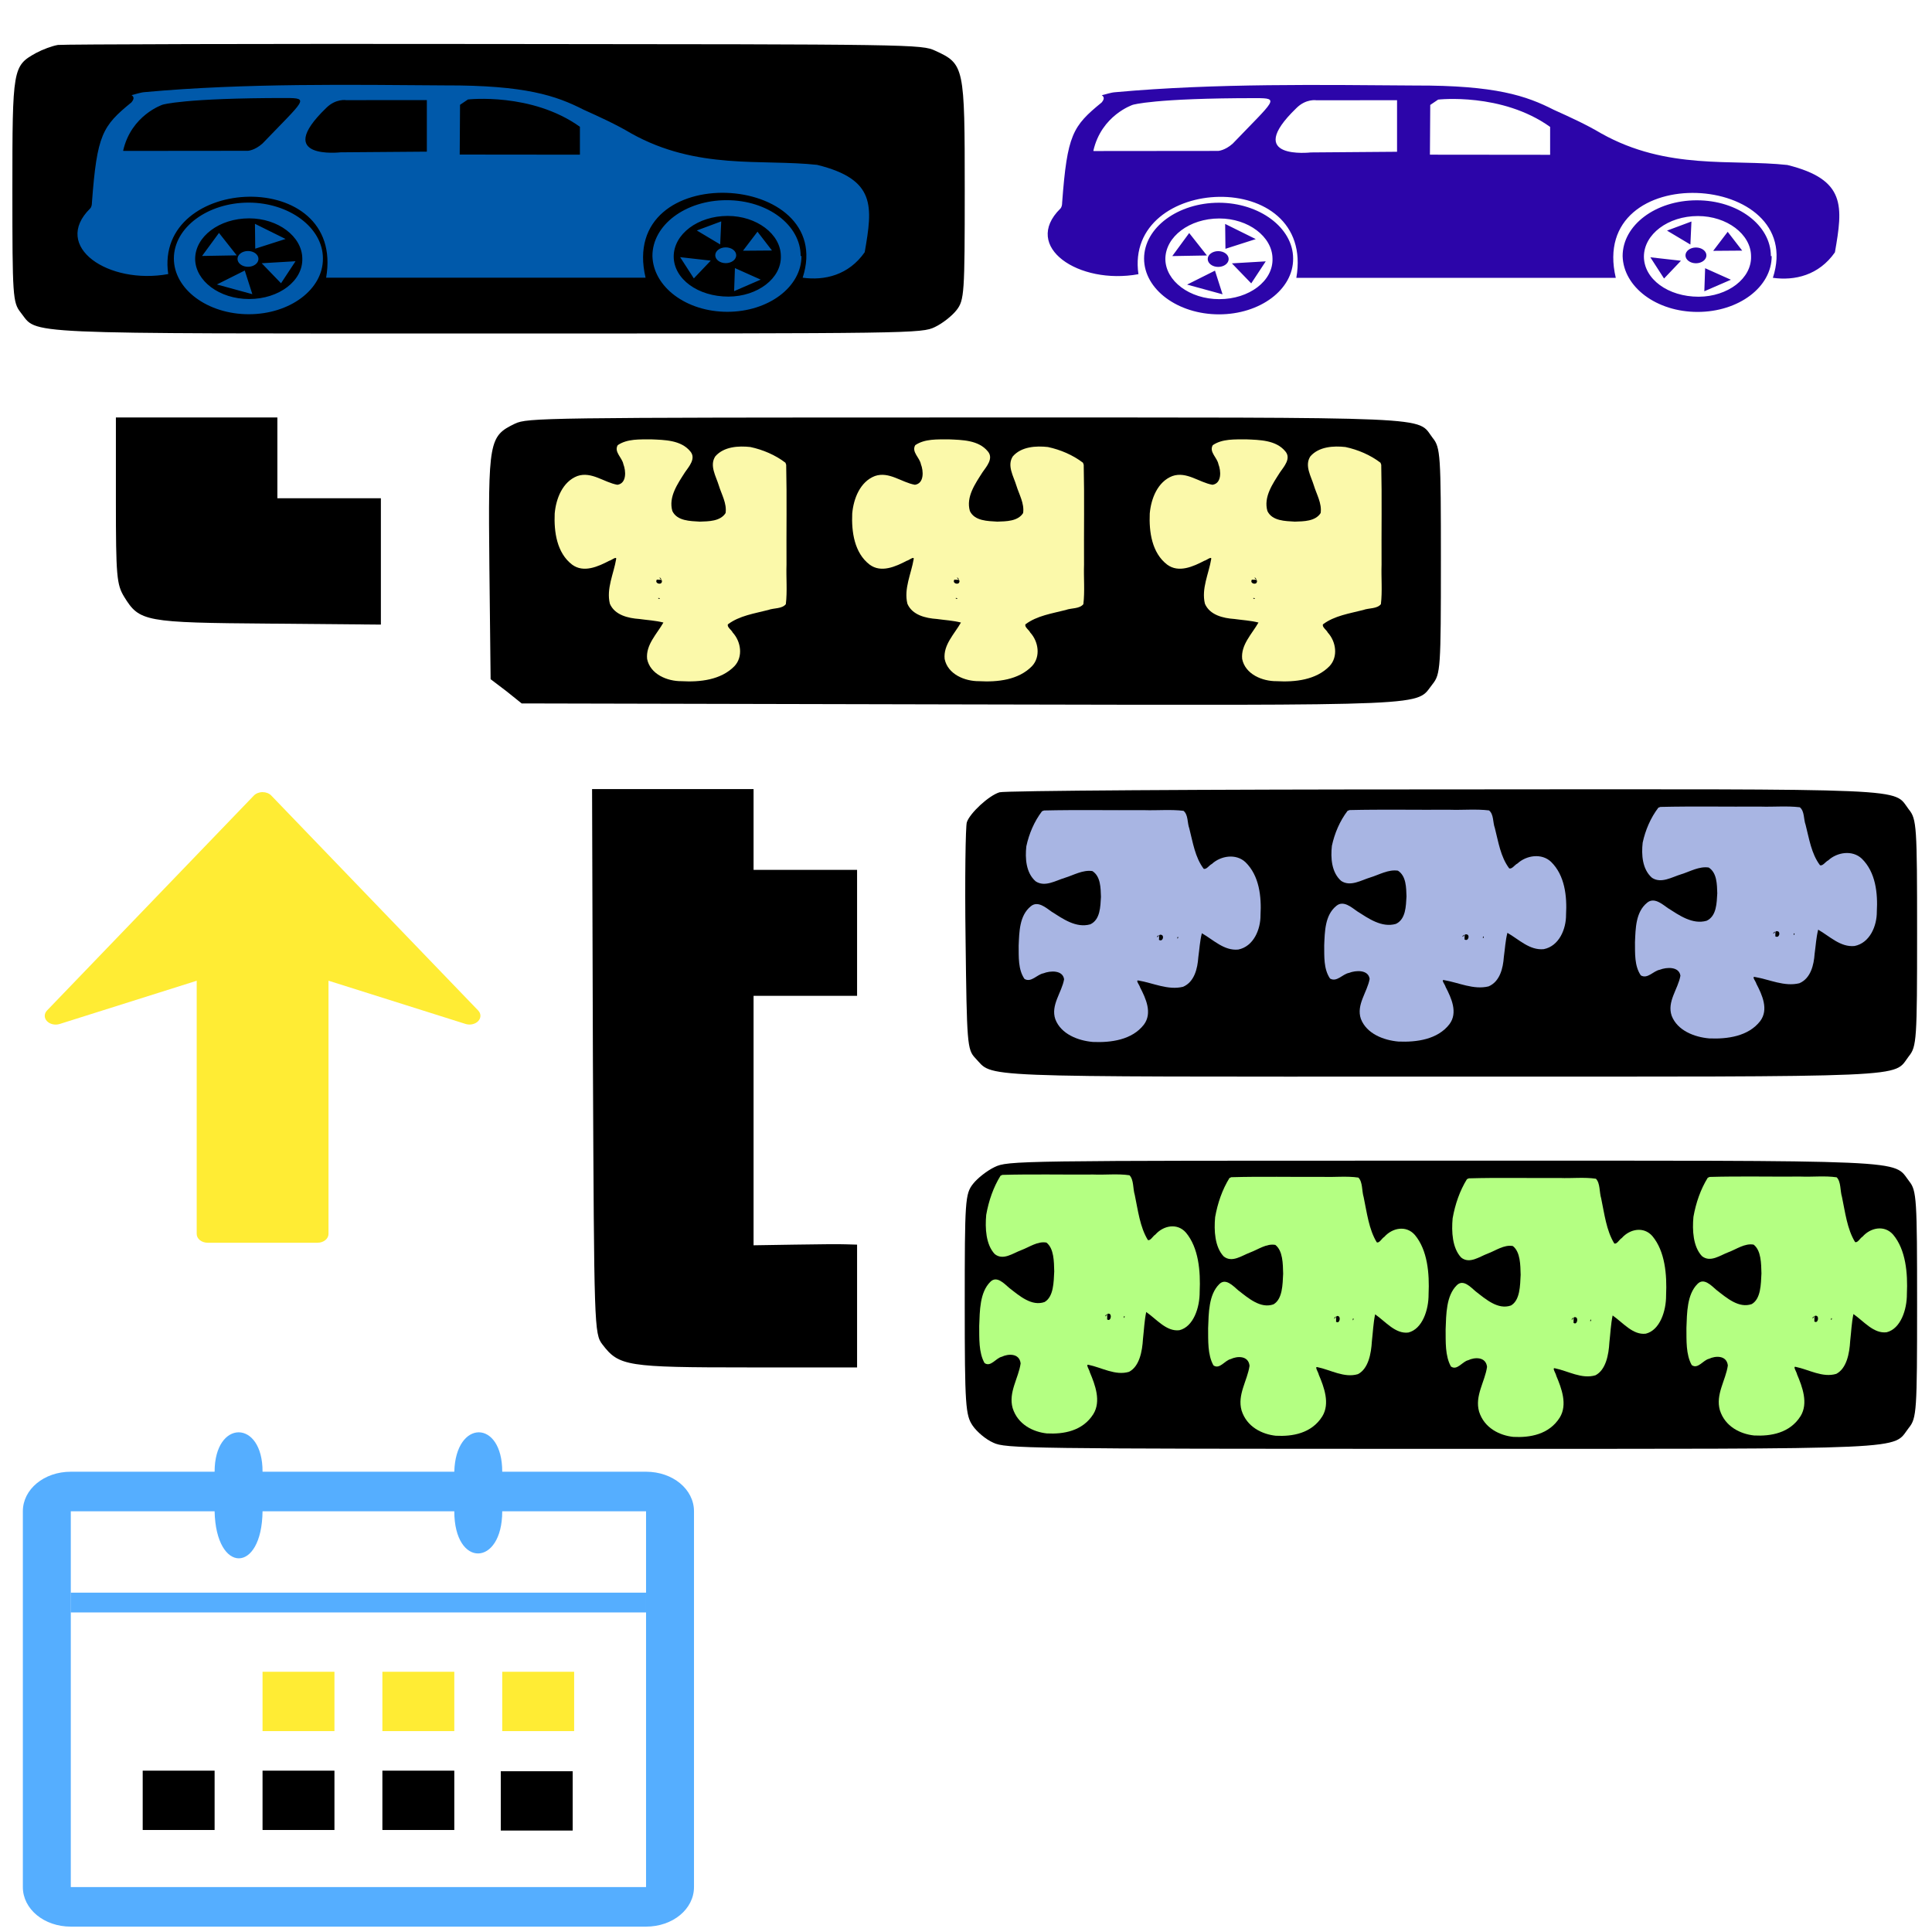 <?xml version="1.0" encoding="UTF-8" standalone="no"?>
<svg
   xmlns:osb="http://www.openswatchbook.org/uri/2009/osb"
   xmlns:dc="http://purl.org/dc/elements/1.1/"
   xmlns:cc="http://creativecommons.org/ns#"
   xmlns:rdf="http://www.w3.org/1999/02/22-rdf-syntax-ns#"
   xmlns:svg="http://www.w3.org/2000/svg"
   xmlns="http://www.w3.org/2000/svg"
   xmlns:sodipodi="http://sodipodi.sourceforge.net/DTD/sodipodi-0.dtd"
   xmlns:inkscape="http://www.inkscape.org/namespaces/inkscape"
   version="1.1"
   viewBox="0 0 1000 1000"
   id="svg899"
   sodipodi:docname="VDA.svg"
   inkscape:version="1.0.2-2 (e86c870879, 2021-01-15)"
   xml:space="preserve"><sodipodi:namedview
     pagecolor="#ffffff"
     bordercolor="#666666"
     borderopacity="1"
     objecttolerance="10"
     gridtolerance="10"
     guidetolerance="10"
     inkscape:pageopacity="0"
     inkscape:pageshadow="2"
     inkscape:window-width="2560"
     inkscape:window-height="1336"
     id="namedview1142"
     showgrid="true"
     inkscape:zoom="0.5"
     inkscape:cx="1273.6565"
     inkscape:cy="570.85096"
     inkscape:window-x="-8"
     inkscape:window-y="-8"
     inkscape:window-maximized="1"
     inkscape:current-layer="svg899"
     inkscape:showpageshadow="2"
     inkscape:pagecheckerboard="0"
     inkscape:deskcolor="#d1d1d1"
     inkscape:document-rotation="0"><inkscape:grid
       type="xygrid"
       id="grid2331" /></sodipodi:namedview><defs
     id="defs903"><inkscape:path-effect
       effect="powerstroke"
       id="path-effect2511"
       is_visible="true"
       offset_points="1,0.5"
       sort_points="true"
       interpolator_type="CubicBezierJohan"
       interpolator_beta="0.2"
       start_linecap_type="zerowidth"
       linejoin_type="extrp_arc"
       miter_limit="4"
       end_linecap_type="zerowidth" /><inkscape:path-effect
       effect="spiro"
       id="path-effect2509"
       is_visible="true" /><inkscape:path-effect
       end_linecap_type="zerowidth"
       miter_limit="4"
       linejoin_type="extrp_arc"
       start_linecap_type="zerowidth"
       interpolator_beta="0.2"
       interpolator_type="CubicBezierJohan"
       sort_points="true"
       offset_points="5,0.5"
       is_visible="true"
       id="path-effect1370"
       effect="powerstroke" /><inkscape:path-effect
       is_visible="true"
       id="path-effect1368"
       effect="spiro" /><marker
       inkscape:isstock="true"
       style="overflow:visible"
       id="Arrow1Lstart"
       refX="0.0"
       refY="0.0"
       orient="auto"
       inkscape:stockid="Arrow1Lstart"><path
         transform="scale(0.8) translate(12.5,0)"
         style="fill-rule:evenodd;stroke:#000000;stroke-width:1.0pt"
         d="M 0.0,0.0 L 5.0,-5.0 L -12.5,0.0 L 5.0,5.0 L 0.0,0.0 z "
         id="path1043" /></marker><linearGradient
       id="linearGradient1039"
       inkscape:swatch="solid"><stop
         id="stop1037"
         offset="0"
         style="stop-color:#000000;stop-opacity:1;" /></linearGradient><inkscape:path-effect
       end_linecap_type="zerowidth"
       miter_limit="4"
       linejoin_type="extrp_arc"
       start_linecap_type="zerowidth"
       interpolator_beta="0.2"
       interpolator_type="CubicBezierJohan"
       sort_points="true"
       offset_points="1,0.5"
       is_visible="true"
       id="path-effect2511-7"
       effect="powerstroke" /><inkscape:path-effect
       is_visible="true"
       id="path-effect2509-8"
       effect="spiro" /><inkscape:path-effect
       end_linecap_type="zerowidth"
       miter_limit="4"
       linejoin_type="extrp_arc"
       start_linecap_type="zerowidth"
       interpolator_beta="0.2"
       interpolator_type="CubicBezierJohan"
       sort_points="true"
       offset_points="1,0.5"
       is_visible="true"
       id="path-effect2511-71"
       effect="powerstroke" /><inkscape:path-effect
       is_visible="true"
       id="path-effect2509-7"
       effect="spiro" /><inkscape:path-effect
       end_linecap_type="zerowidth"
       miter_limit="4"
       linejoin_type="extrp_arc"
       start_linecap_type="zerowidth"
       interpolator_beta="0.2"
       interpolator_type="CubicBezierJohan"
       sort_points="true"
       offset_points="5,0.5"
       is_visible="true"
       id="path-effect1370-6"
       effect="powerstroke" /><inkscape:path-effect
       is_visible="true"
       id="path-effect1368-0"
       effect="spiro" /><marker
       inkscape:isstock="true"
       style="overflow:visible"
       id="Arrow1Lstart-3"
       refX="0.0"
       refY="0.0"
       orient="auto"
       inkscape:stockid="Arrow1Lstart"><path
         transform="scale(0.8) translate(12.5,0)"
         style="fill-rule:evenodd;stroke:#000000;stroke-width:1.0pt"
         d="M 0.0,0.0 L 5.0,-5.0 L -12.5,0.0 L 5.0,5.0 L 0.0,0.0 z "
         id="path1043-8" /></marker><inkscape:path-effect
       end_linecap_type="zerowidth"
       miter_limit="4"
       linejoin_type="extrp_arc"
       start_linecap_type="zerowidth"
       interpolator_beta="0.2"
       interpolator_type="CubicBezierJohan"
       sort_points="true"
       offset_points="1,0.5"
       is_visible="true"
       id="path-effect2511-8"
       effect="powerstroke" /><inkscape:path-effect
       is_visible="true"
       id="path-effect2509-39"
       effect="spiro" /><inkscape:path-effect
       effect="powerstroke"
       id="path-effect2511-5"
       is_visible="true"
       offset_points="1,0.5"
       sort_points="true"
       interpolator_type="CubicBezierJohan"
       interpolator_beta="0.2"
       start_linecap_type="zerowidth"
       linejoin_type="extrp_arc"
       miter_limit="4"
       end_linecap_type="zerowidth" /><inkscape:path-effect
       effect="spiro"
       id="path-effect2509-3"
       is_visible="true" /><inkscape:path-effect
       effect="powerstroke"
       id="path-effect2511-3"
       is_visible="true"
       offset_points="1,0.5"
       sort_points="true"
       interpolator_type="CubicBezierJohan"
       interpolator_beta="0.2"
       start_linecap_type="zerowidth"
       linejoin_type="extrp_arc"
       miter_limit="4"
       end_linecap_type="zerowidth" /><inkscape:path-effect
       effect="spiro"
       id="path-effect2509-6"
       is_visible="true" /><marker
       style="overflow:visible"
       id="Arrow1Lstart-8"
       refX="0.0"
       refY="0.0"
       orient="auto"><path
         transform="scale(0.8) translate(12.5,0)"
         style="fill-rule:evenodd;stroke:#000000;stroke-width:1.0pt"
         d="M 0.0,0.0 L 5.0,-5.0 L -12.5,0.0 L 5.0,5.0 L 0.0,0.0 z "
         id="path1043-3" /></marker><linearGradient
       osb:paint="solid"
       id="linearGradient1039-8"><stop
         id="stop1037-8"
         offset="0"
         style="stop-color:#000000;stop-opacity:1;" /></linearGradient><marker
       style="overflow:visible"
       id="Arrow1Lstart-3-3"
       refX="0.0"
       refY="0.0"
       orient="auto"><path
         transform="scale(0.8) translate(12.5,0)"
         style="fill-rule:evenodd;stroke:#000000;stroke-width:1.0pt"
         d="M 0.0,0.0 L 5.0,-5.0 L -12.5,0.0 L 5.0,5.0 L 0.0,0.0 z "
         id="path1043-8-8" /></marker><linearGradient
       osb:paint="solid"
       id="linearGradient24204"><stop
         id="stop24202"
         offset="0"
         style="stop-color:#7d1616;stop-opacity:1;" /></linearGradient><linearGradient
       id="linearGradient10206"
       inkscape:swatch="solid"><stop
         style="stop-color:#7d1616;stop-opacity:1;"
         offset="0"
         id="stop10204" /></linearGradient><pattern
       id="pattern14844"
       patternTransform="translate(-788.192,385.261)"
       height="551.123"
       width="841.758"
       patternUnits="userSpaceOnUse"><path
         inkscape:transform-center-y="46.769267"
         inkscape:transform-center-x="-593.52427"
         style="stroke-width:0.998"
         id="path13727"
         d="M 362.647,0.101 56.675,3.186 c -18.753,0.189 -18.58,17.357 -18.58,17.357 0,0 0.357,133.31 2.85,184.793 0.745,15.142 17.899,12.949 17.899,12.949 l 113.506,-1.145 0.377,37.365 L 0,256.246 l 2.973,294.877 35.532,-0.358 -0.682,-67.66 765.919,-7.723 0.509,50.493 37.506,-0.378 -2.81,-278.719 -12.831,0.129 -0.173,-17.167 -70.081,0.404 0.183,18.177 -80.94,0.311 C 673.211,90.087 441.519,88.384 443.169,251.98 l -195.428,1.971 -0.377,-37.365 117.451,-1.487 c 13.821,0.164 13.686,-13.267 13.686,-13.267 L 376.638,17.028 C 376.465,-0.139 362.646,3.5553938e-5 362.646,3.5553938e-5 Z M 209.712,6.693 c 12.83,-0.23 12.913,7.949 0.18,8.078 -12.732,0.128 -12.913,-7.949 -0.18,-8.078 z M 57.835,20.344 362.821,17.268 364.684,202.071 59.698,205.147 Z M 658.335,249.608 460.933,251.599 C 461.563,118.278 656.95,112.268 658.335,249.608 Z m -460.323,-32.727 24.675,-0.249 0.377,37.365 -24.675,0.249 z m -161.146,73.332 765.949,-4.694 1.527,151.478 -765.929,6.713 z" /></pattern><pattern
       id="pattern14844-1"
       patternTransform="translate(-788.192,385.261)"
       height="551.123"
       width="841.758"
       patternUnits="userSpaceOnUse"><path
         inkscape:transform-center-y="46.769267"
         inkscape:transform-center-x="-593.52427"
         style="stroke-width:0.998"
         id="path13727-0"
         d="M 362.647,0.101 56.675,3.186 c -18.753,0.189 -18.58,17.357 -18.58,17.357 0,0 0.357,133.31 2.85,184.793 0.745,15.142 17.899,12.949 17.899,12.949 l 113.506,-1.145 0.377,37.365 L 0,256.246 l 2.973,294.877 35.532,-0.358 -0.682,-67.66 765.919,-7.723 0.509,50.493 37.506,-0.378 -2.81,-278.719 -12.831,0.129 -0.173,-17.167 -70.081,0.404 0.183,18.177 -80.94,0.311 C 673.211,90.087 441.519,88.384 443.169,251.98 l -195.428,1.971 -0.377,-37.365 117.451,-1.487 c 13.821,0.164 13.686,-13.267 13.686,-13.267 L 376.638,17.028 C 376.465,-0.139 362.646,3.5553938e-5 362.646,3.5553938e-5 Z M 209.712,6.693 c 12.83,-0.23 12.913,7.949 0.18,8.078 -12.732,0.128 -12.913,-7.949 -0.18,-8.078 z M 57.835,20.344 362.821,17.268 364.684,202.071 59.698,205.147 Z M 658.335,249.608 460.933,251.599 C 461.563,118.278 656.95,112.268 658.335,249.608 Z m -460.323,-32.727 24.675,-0.249 0.377,37.365 -24.675,0.249 z m -161.146,73.332 765.949,-4.694 1.527,151.478 -765.929,6.713 z" /></pattern><inkscape:path-effect
       end_linecap_type="zerowidth"
       miter_limit="4"
       linejoin_type="extrp_arc"
       start_linecap_type="zerowidth"
       interpolator_beta="0.2"
       interpolator_type="CubicBezierJohan"
       sort_points="true"
       offset_points="1,0.5"
       is_visible="true"
       id="path-effect2511-73"
       effect="powerstroke" /><inkscape:path-effect
       is_visible="true"
       id="path-effect2509-89"
       effect="spiro" /><inkscape:path-effect
       effect="powerstroke"
       id="path-effect1370-5"
       is_visible="true"
       offset_points="5,0.5"
       sort_points="true"
       interpolator_type="CubicBezierJohan"
       interpolator_beta="0.2"
       start_linecap_type="zerowidth"
       linejoin_type="extrp_arc"
       miter_limit="4"
       end_linecap_type="zerowidth" /><inkscape:path-effect
       effect="spiro"
       id="path-effect1368-6"
       is_visible="true" /><marker
       inkscape:stockid="Arrow1Lstart"
       orient="auto"
       refY="0.0"
       refX="0.0"
       id="Arrow1Lstart-4"
       style="overflow:visible"
       inkscape:isstock="true"><path
         id="path1043-3-3"
         d="M 0.0,0.0 L 5.0,-5.0 L -12.5,0.0 L 5.0,5.0 L 0.0,0.0 z "
         style="fill-rule:evenodd;stroke:#000000;stroke-width:1.0pt"
         transform="scale(0.8) translate(12.5,0)" /></marker><inkscape:path-effect
       effect="powerstroke"
       id="path-effect2511-7-15"
       is_visible="true"
       offset_points="1,0.5"
       sort_points="true"
       interpolator_type="CubicBezierJohan"
       interpolator_beta="0.2"
       start_linecap_type="zerowidth"
       linejoin_type="extrp_arc"
       miter_limit="4"
       end_linecap_type="zerowidth" /><inkscape:path-effect
       effect="spiro"
       id="path-effect2509-8-57"
       is_visible="true" /><inkscape:path-effect
       effect="powerstroke"
       id="path-effect2511-71-29"
       is_visible="true"
       offset_points="1,0.5"
       sort_points="true"
       interpolator_type="CubicBezierJohan"
       interpolator_beta="0.2"
       start_linecap_type="zerowidth"
       linejoin_type="extrp_arc"
       miter_limit="4"
       end_linecap_type="zerowidth" /><inkscape:path-effect
       effect="spiro"
       id="path-effect2509-7-7"
       is_visible="true" /><inkscape:path-effect
       effect="powerstroke"
       id="path-effect1370-6-9"
       is_visible="true"
       offset_points="5,0.5"
       sort_points="true"
       interpolator_type="CubicBezierJohan"
       interpolator_beta="0.2"
       start_linecap_type="zerowidth"
       linejoin_type="extrp_arc"
       miter_limit="4"
       end_linecap_type="zerowidth" /><inkscape:path-effect
       effect="spiro"
       id="path-effect1368-0-9"
       is_visible="true" /><marker
       inkscape:stockid="Arrow1Lstart"
       orient="auto"
       refY="0.0"
       refX="0.0"
       id="Arrow1Lstart-3-4"
       style="overflow:visible"
       inkscape:isstock="true"><path
         id="path1043-8-17"
         d="M 0.0,0.0 L 5.0,-5.0 L -12.5,0.0 L 5.0,5.0 L 0.0,0.0 z "
         style="fill-rule:evenodd;stroke:#000000;stroke-width:1.0pt"
         transform="scale(0.8) translate(12.5,0)" /></marker><inkscape:path-effect
       effect="powerstroke"
       id="path-effect2511-8-90"
       is_visible="true"
       offset_points="1,0.5"
       sort_points="true"
       interpolator_type="CubicBezierJohan"
       interpolator_beta="0.2"
       start_linecap_type="zerowidth"
       linejoin_type="extrp_arc"
       miter_limit="4"
       end_linecap_type="zerowidth" /><inkscape:path-effect
       effect="spiro"
       id="path-effect2509-39-8"
       is_visible="true" /><inkscape:path-effect
       end_linecap_type="zerowidth"
       miter_limit="4"
       linejoin_type="extrp_arc"
       start_linecap_type="zerowidth"
       interpolator_beta="0.2"
       interpolator_type="CubicBezierJohan"
       sort_points="true"
       offset_points="1,0.5"
       is_visible="true"
       id="path-effect2511-5-2"
       effect="powerstroke" /><inkscape:path-effect
       is_visible="true"
       id="path-effect2509-3-2"
       effect="spiro" /><inkscape:path-effect
       end_linecap_type="zerowidth"
       miter_limit="4"
       linejoin_type="extrp_arc"
       start_linecap_type="zerowidth"
       interpolator_beta="0.2"
       interpolator_type="CubicBezierJohan"
       sort_points="true"
       offset_points="1,0.5"
       is_visible="true"
       id="path-effect2511-0"
       effect="powerstroke" /><inkscape:path-effect
       is_visible="true"
       id="path-effect2509-6-5"
       effect="spiro" /><inkscape:path-effect
       end_linecap_type="zerowidth"
       miter_limit="4"
       linejoin_type="extrp_arc"
       start_linecap_type="zerowidth"
       interpolator_beta="0.2"
       interpolator_type="CubicBezierJohan"
       sort_points="true"
       offset_points="1,0.5"
       is_visible="true"
       id="path-effect2511-6"
       effect="powerstroke" /><inkscape:path-effect
       is_visible="true"
       id="path-effect2509-76"
       effect="spiro" /><inkscape:path-effect
       effect="powerstroke"
       id="path-effect1370-4"
       is_visible="true"
       offset_points="5,0.5"
       sort_points="true"
       interpolator_type="CubicBezierJohan"
       interpolator_beta="0.2"
       start_linecap_type="zerowidth"
       linejoin_type="extrp_arc"
       miter_limit="4"
       end_linecap_type="zerowidth" /><inkscape:path-effect
       effect="spiro"
       id="path-effect1368-5"
       is_visible="true" /><marker
       inkscape:stockid="Arrow1Lstart"
       orient="auto"
       refY="0.0"
       refX="0.0"
       id="Arrow1Lstart-38"
       style="overflow:visible"
       inkscape:isstock="true"><path
         id="path1043-0"
         d="M 0.0,0.0 L 5.0,-5.0 L -12.5,0.0 L 5.0,5.0 L 0.0,0.0 z "
         style="fill-rule:evenodd;stroke:#000000;stroke-width:1.0pt"
         transform="scale(0.8) translate(12.5,0)" /></marker><inkscape:path-effect
       effect="powerstroke"
       id="path-effect2511-7-6"
       is_visible="true"
       offset_points="1,0.5"
       sort_points="true"
       interpolator_type="CubicBezierJohan"
       interpolator_beta="0.2"
       start_linecap_type="zerowidth"
       linejoin_type="extrp_arc"
       miter_limit="4"
       end_linecap_type="zerowidth" /><inkscape:path-effect
       effect="spiro"
       id="path-effect2509-8-7"
       is_visible="true" /><inkscape:path-effect
       effect="powerstroke"
       id="path-effect2511-71-9"
       is_visible="true"
       offset_points="1,0.5"
       sort_points="true"
       interpolator_type="CubicBezierJohan"
       interpolator_beta="0.2"
       start_linecap_type="zerowidth"
       linejoin_type="extrp_arc"
       miter_limit="4"
       end_linecap_type="zerowidth" /><inkscape:path-effect
       effect="spiro"
       id="path-effect2509-7-8"
       is_visible="true" /><inkscape:path-effect
       effect="powerstroke"
       id="path-effect1370-6-5"
       is_visible="true"
       offset_points="5,0.5"
       sort_points="true"
       interpolator_type="CubicBezierJohan"
       interpolator_beta="0.2"
       start_linecap_type="zerowidth"
       linejoin_type="extrp_arc"
       miter_limit="4"
       end_linecap_type="zerowidth" /><inkscape:path-effect
       effect="spiro"
       id="path-effect1368-0-6"
       is_visible="true" /><marker
       inkscape:stockid="Arrow1Lstart"
       orient="auto"
       refY="0.0"
       refX="0.0"
       id="Arrow1Lstart-3-2"
       style="overflow:visible"
       inkscape:isstock="true"><path
         id="path1043-8-5"
         d="M 0.0,0.0 L 5.0,-5.0 L -12.5,0.0 L 5.0,5.0 L 0.0,0.0 z "
         style="fill-rule:evenodd;stroke:#000000;stroke-width:1.0pt"
         transform="scale(0.8) translate(12.5,0)" /></marker><inkscape:path-effect
       effect="powerstroke"
       id="path-effect2511-8-1"
       is_visible="true"
       offset_points="1,0.5"
       sort_points="true"
       interpolator_type="CubicBezierJohan"
       interpolator_beta="0.2"
       start_linecap_type="zerowidth"
       linejoin_type="extrp_arc"
       miter_limit="4"
       end_linecap_type="zerowidth" /><inkscape:path-effect
       effect="spiro"
       id="path-effect2509-39-7"
       is_visible="true" /><inkscape:path-effect
       end_linecap_type="zerowidth"
       miter_limit="4"
       linejoin_type="extrp_arc"
       start_linecap_type="zerowidth"
       interpolator_beta="0.2"
       interpolator_type="CubicBezierJohan"
       sort_points="true"
       offset_points="1,0.5"
       is_visible="true"
       id="path-effect2511-5-0"
       effect="powerstroke" /><inkscape:path-effect
       is_visible="true"
       id="path-effect2509-3-8"
       effect="spiro" /><inkscape:path-effect
       effect="powerstroke"
       id="path-effect2511-84"
       is_visible="true"
       offset_points="1,0.5"
       sort_points="true"
       interpolator_type="CubicBezierJohan"
       interpolator_beta="0.2"
       start_linecap_type="zerowidth"
       linejoin_type="extrp_arc"
       miter_limit="4"
       end_linecap_type="zerowidth" /><inkscape:path-effect
       effect="spiro"
       id="path-effect2509-5"
       is_visible="true" /><inkscape:path-effect
       effect="powerstroke"
       id="path-effect2511-82"
       is_visible="true"
       offset_points="1,0.5"
       sort_points="true"
       interpolator_type="CubicBezierJohan"
       interpolator_beta="0.2"
       start_linecap_type="zerowidth"
       linejoin_type="extrp_arc"
       miter_limit="4"
       end_linecap_type="zerowidth" /><inkscape:path-effect
       effect="spiro"
       id="path-effect2509-1"
       is_visible="true" /><inkscape:path-effect
       end_linecap_type="zerowidth"
       miter_limit="4"
       linejoin_type="extrp_arc"
       start_linecap_type="zerowidth"
       interpolator_beta="0.2"
       interpolator_type="CubicBezierJohan"
       sort_points="true"
       offset_points="5,0.5"
       is_visible="true"
       id="path-effect1370-68"
       effect="powerstroke" /><inkscape:path-effect
       is_visible="true"
       id="path-effect1368-7"
       effect="spiro" /><marker
       inkscape:isstock="true"
       style="overflow:visible"
       id="Arrow1Lstart-7"
       refX="0.0"
       refY="0.0"
       orient="auto"
       inkscape:stockid="Arrow1Lstart"><path
         transform="scale(0.8) translate(12.5,0)"
         style="fill-rule:evenodd;stroke:#000000;stroke-width:1.0pt"
         d="M 0.0,0.0 L 5.0,-5.0 L -12.5,0.0 L 5.0,5.0 L 0.0,0.0 z "
         id="path1043-9" /></marker><inkscape:path-effect
       end_linecap_type="zerowidth"
       miter_limit="4"
       linejoin_type="extrp_arc"
       start_linecap_type="zerowidth"
       interpolator_beta="0.2"
       interpolator_type="CubicBezierJohan"
       sort_points="true"
       offset_points="1,0.5"
       is_visible="true"
       id="path-effect2511-7-61"
       effect="powerstroke" /><inkscape:path-effect
       is_visible="true"
       id="path-effect2509-8-2"
       effect="spiro" /><inkscape:path-effect
       end_linecap_type="zerowidth"
       miter_limit="4"
       linejoin_type="extrp_arc"
       start_linecap_type="zerowidth"
       interpolator_beta="0.2"
       interpolator_type="CubicBezierJohan"
       sort_points="true"
       offset_points="1,0.5"
       is_visible="true"
       id="path-effect2511-71-1"
       effect="powerstroke" /><inkscape:path-effect
       is_visible="true"
       id="path-effect2509-7-4"
       effect="spiro" /><inkscape:path-effect
       end_linecap_type="zerowidth"
       miter_limit="4"
       linejoin_type="extrp_arc"
       start_linecap_type="zerowidth"
       interpolator_beta="0.2"
       interpolator_type="CubicBezierJohan"
       sort_points="true"
       offset_points="5,0.5"
       is_visible="true"
       id="path-effect1370-6-7"
       effect="powerstroke" /><inkscape:path-effect
       is_visible="true"
       id="path-effect1368-0-3"
       effect="spiro" /><marker
       inkscape:isstock="true"
       style="overflow:visible"
       id="Arrow1Lstart-3-20"
       refX="0.0"
       refY="0.0"
       orient="auto"
       inkscape:stockid="Arrow1Lstart"><path
         transform="scale(0.8) translate(12.5,0)"
         style="fill-rule:evenodd;stroke:#000000;stroke-width:1.0pt"
         d="M 0.0,0.0 L 5.0,-5.0 L -12.5,0.0 L 5.0,5.0 L 0.0,0.0 z "
         id="path1043-8-8-8" /></marker><inkscape:path-effect
       end_linecap_type="zerowidth"
       miter_limit="4"
       linejoin_type="extrp_arc"
       start_linecap_type="zerowidth"
       interpolator_beta="0.2"
       interpolator_type="CubicBezierJohan"
       sort_points="true"
       offset_points="1,0.5"
       is_visible="true"
       id="path-effect2511-8-6"
       effect="powerstroke" /><inkscape:path-effect
       is_visible="true"
       id="path-effect2509-39-3"
       effect="spiro" /><inkscape:path-effect
       effect="powerstroke"
       id="path-effect2511-5-8"
       is_visible="true"
       offset_points="1,0.5"
       sort_points="true"
       interpolator_type="CubicBezierJohan"
       interpolator_beta="0.2"
       start_linecap_type="zerowidth"
       linejoin_type="extrp_arc"
       miter_limit="4"
       end_linecap_type="zerowidth" /><inkscape:path-effect
       effect="spiro"
       id="path-effect2509-3-4"
       is_visible="true" /><inkscape:path-effect
       effect="powerstroke"
       id="path-effect2511-51"
       is_visible="true"
       offset_points="1,0.5"
       sort_points="true"
       interpolator_type="CubicBezierJohan"
       interpolator_beta="0.2"
       start_linecap_type="zerowidth"
       linejoin_type="extrp_arc"
       miter_limit="4"
       end_linecap_type="zerowidth" /><inkscape:path-effect
       effect="spiro"
       id="path-effect2509-9"
       is_visible="true" /><inkscape:path-effect
       end_linecap_type="zerowidth"
       miter_limit="4"
       linejoin_type="extrp_arc"
       start_linecap_type="zerowidth"
       interpolator_beta="0.2"
       interpolator_type="CubicBezierJohan"
       sort_points="true"
       offset_points="5,0.5"
       is_visible="true"
       id="path-effect1370-3"
       effect="powerstroke" /><inkscape:path-effect
       is_visible="true"
       id="path-effect1368-59"
       effect="spiro" /><marker
       inkscape:isstock="true"
       style="overflow:visible"
       id="Arrow1Lstart-5"
       refX="0.0"
       refY="0.0"
       orient="auto"
       inkscape:stockid="Arrow1Lstart"><path
         transform="scale(0.8) translate(12.5,0)"
         style="fill-rule:evenodd;stroke:#000000;stroke-width:1.0pt"
         d="M 0.0,0.0 L 5.0,-5.0 L -12.5,0.0 L 5.0,5.0 L 0.0,0.0 z "
         id="path1043-81" /></marker><inkscape:path-effect
       end_linecap_type="zerowidth"
       miter_limit="4"
       linejoin_type="extrp_arc"
       start_linecap_type="zerowidth"
       interpolator_beta="0.2"
       interpolator_type="CubicBezierJohan"
       sort_points="true"
       offset_points="1,0.5"
       is_visible="true"
       id="path-effect2511-7-9"
       effect="powerstroke" /><inkscape:path-effect
       is_visible="true"
       id="path-effect2509-8-5"
       effect="spiro" /><inkscape:path-effect
       end_linecap_type="zerowidth"
       miter_limit="4"
       linejoin_type="extrp_arc"
       start_linecap_type="zerowidth"
       interpolator_beta="0.2"
       interpolator_type="CubicBezierJohan"
       sort_points="true"
       offset_points="1,0.5"
       is_visible="true"
       id="path-effect2511-71-2"
       effect="powerstroke" /><inkscape:path-effect
       is_visible="true"
       id="path-effect2509-7-43"
       effect="spiro" /><inkscape:path-effect
       end_linecap_type="zerowidth"
       miter_limit="4"
       linejoin_type="extrp_arc"
       start_linecap_type="zerowidth"
       interpolator_beta="0.2"
       interpolator_type="CubicBezierJohan"
       sort_points="true"
       offset_points="5,0.5"
       is_visible="true"
       id="path-effect1370-6-76"
       effect="powerstroke" /><inkscape:path-effect
       is_visible="true"
       id="path-effect1368-0-67"
       effect="spiro" /><marker
       inkscape:isstock="true"
       style="overflow:visible"
       id="Arrow1Lstart-3-0"
       refX="0.0"
       refY="0.0"
       orient="auto"
       inkscape:stockid="Arrow1Lstart"><path
         transform="scale(0.8) translate(12.5,0)"
         style="fill-rule:evenodd;stroke:#000000;stroke-width:1.0pt"
         d="M 0.0,0.0 L 5.0,-5.0 L -12.5,0.0 L 5.0,5.0 L 0.0,0.0 z "
         id="path1043-8-58" /></marker><inkscape:path-effect
       end_linecap_type="zerowidth"
       miter_limit="4"
       linejoin_type="extrp_arc"
       start_linecap_type="zerowidth"
       interpolator_beta="0.2"
       interpolator_type="CubicBezierJohan"
       sort_points="true"
       offset_points="1,0.5"
       is_visible="true"
       id="path-effect2511-8-4"
       effect="powerstroke" /><inkscape:path-effect
       is_visible="true"
       id="path-effect2509-39-5"
       effect="spiro" /><inkscape:path-effect
       effect="powerstroke"
       id="path-effect2511-5-81"
       is_visible="true"
       offset_points="1,0.5"
       sort_points="true"
       interpolator_type="CubicBezierJohan"
       interpolator_beta="0.2"
       start_linecap_type="zerowidth"
       linejoin_type="extrp_arc"
       miter_limit="4"
       end_linecap_type="zerowidth" /><inkscape:path-effect
       effect="spiro"
       id="path-effect2509-3-0"
       is_visible="true" /><inkscape:path-effect
       end_linecap_type="zerowidth"
       miter_limit="4"
       linejoin_type="extrp_arc"
       start_linecap_type="zerowidth"
       interpolator_beta="0.2"
       interpolator_type="CubicBezierJohan"
       sort_points="true"
       offset_points="1,0.5"
       is_visible="true"
       id="path-effect2511-4"
       effect="powerstroke" /><inkscape:path-effect
       is_visible="true"
       id="path-effect2509-5-7"
       effect="spiro" /><inkscape:path-effect
       effect="powerstroke"
       id="path-effect1370-4-6"
       is_visible="true"
       offset_points="5,0.5"
       sort_points="true"
       interpolator_type="CubicBezierJohan"
       interpolator_beta="0.2"
       start_linecap_type="zerowidth"
       linejoin_type="extrp_arc"
       miter_limit="4"
       end_linecap_type="zerowidth" /><inkscape:path-effect
       effect="spiro"
       id="path-effect1368-3"
       is_visible="true" /><marker
       inkscape:stockid="Arrow1Lstart"
       orient="auto"
       refY="0.0"
       refX="0.0"
       id="Arrow1Lstart-0"
       style="overflow:visible"
       inkscape:isstock="true"><path
         id="path1043-9-1"
         d="M 0.0,0.0 L 5.0,-5.0 L -12.5,0.0 L 5.0,5.0 L 0.0,0.0 z "
         style="fill-rule:evenodd;stroke:#000000;stroke-width:1.0pt"
         transform="scale(0.8) translate(12.5,0)" /></marker><inkscape:path-effect
       effect="powerstroke"
       id="path-effect2511-7-1"
       is_visible="true"
       offset_points="1,0.5"
       sort_points="true"
       interpolator_type="CubicBezierJohan"
       interpolator_beta="0.2"
       start_linecap_type="zerowidth"
       linejoin_type="extrp_arc"
       miter_limit="4"
       end_linecap_type="zerowidth" /><inkscape:path-effect
       effect="spiro"
       id="path-effect2509-8-1"
       is_visible="true" /><inkscape:path-effect
       effect="powerstroke"
       id="path-effect2511-71-5"
       is_visible="true"
       offset_points="1,0.5"
       sort_points="true"
       interpolator_type="CubicBezierJohan"
       interpolator_beta="0.2"
       start_linecap_type="zerowidth"
       linejoin_type="extrp_arc"
       miter_limit="4"
       end_linecap_type="zerowidth" /><inkscape:path-effect
       effect="spiro"
       id="path-effect2509-7-5"
       is_visible="true" /><inkscape:path-effect
       effect="powerstroke"
       id="path-effect1370-6-7-5"
       is_visible="true"
       offset_points="5,0.5"
       sort_points="true"
       interpolator_type="CubicBezierJohan"
       interpolator_beta="0.2"
       start_linecap_type="zerowidth"
       linejoin_type="extrp_arc"
       miter_limit="4"
       end_linecap_type="zerowidth" /><inkscape:path-effect
       effect="spiro"
       id="path-effect1368-0-5"
       is_visible="true" /><marker
       inkscape:stockid="Arrow1Lstart"
       orient="auto"
       refY="0.0"
       refX="0.0"
       id="Arrow1Lstart-3-2-0"
       style="overflow:visible"
       inkscape:isstock="true"><path
         id="path1043-8-4"
         d="M 0.0,0.0 L 5.0,-5.0 L -12.5,0.0 L 5.0,5.0 L 0.0,0.0 z "
         style="fill-rule:evenodd;stroke:#000000;stroke-width:1.0pt"
         transform="scale(0.8) translate(12.5,0)" /></marker><inkscape:path-effect
       effect="powerstroke"
       id="path-effect2511-8-7"
       is_visible="true"
       offset_points="1,0.5"
       sort_points="true"
       interpolator_type="CubicBezierJohan"
       interpolator_beta="0.2"
       start_linecap_type="zerowidth"
       linejoin_type="extrp_arc"
       miter_limit="4"
       end_linecap_type="zerowidth" /><inkscape:path-effect
       effect="spiro"
       id="path-effect2509-39-0"
       is_visible="true" /><inkscape:path-effect
       end_linecap_type="zerowidth"
       miter_limit="4"
       linejoin_type="extrp_arc"
       start_linecap_type="zerowidth"
       interpolator_beta="0.2"
       interpolator_type="CubicBezierJohan"
       sort_points="true"
       offset_points="1,0.5"
       is_visible="true"
       id="path-effect2511-5-3"
       effect="powerstroke" /><inkscape:path-effect
       is_visible="true"
       id="path-effect2509-3-3"
       effect="spiro" /><inkscape:path-effect
       effect="powerstroke"
       id="path-effect2511-0-7"
       is_visible="true"
       offset_points="1,0.5"
       sort_points="true"
       interpolator_type="CubicBezierJohan"
       interpolator_beta="0.2"
       start_linecap_type="zerowidth"
       linejoin_type="extrp_arc"
       miter_limit="4"
       end_linecap_type="zerowidth" /><inkscape:path-effect
       effect="spiro"
       id="path-effect2509-6-6"
       is_visible="true" /><inkscape:path-effect
       end_linecap_type="zerowidth"
       miter_limit="4"
       linejoin_type="extrp_arc"
       start_linecap_type="zerowidth"
       interpolator_beta="0.2"
       interpolator_type="CubicBezierJohan"
       sort_points="true"
       offset_points="1,0.5"
       is_visible="true"
       id="path-effect2511-6-6"
       effect="powerstroke" /><inkscape:path-effect
       is_visible="true"
       id="path-effect2509-4"
       effect="spiro" /><symbol
       id="UpArrow"><title
         id="title5116">Up Arrow</title><path
         d="M 36,9 58,31 58,46 42,30 42,62 30,62 30,30 14,46 14,31 z"
         style="stroke:none"
         id="path5118" /></symbol><inkscape:path-effect
       end_linecap_type="zerowidth"
       miter_limit="4"
       linejoin_type="extrp_arc"
       start_linecap_type="zerowidth"
       interpolator_beta="0.2"
       interpolator_type="CubicBezierJohan"
       sort_points="true"
       offset_points="1,0.5"
       is_visible="true"
       id="path-effect2511-9"
       effect="powerstroke" /><inkscape:path-effect
       is_visible="true"
       id="path-effect2509-91"
       effect="spiro" /><inkscape:path-effect
       effect="powerstroke"
       id="path-effect1370-0"
       is_visible="true"
       offset_points="5,0.5"
       sort_points="true"
       interpolator_type="CubicBezierJohan"
       interpolator_beta="0.2"
       start_linecap_type="zerowidth"
       linejoin_type="extrp_arc"
       miter_limit="4"
       end_linecap_type="zerowidth" /><inkscape:path-effect
       effect="spiro"
       id="path-effect1368-1"
       is_visible="true" /><marker
       inkscape:stockid="Arrow1Lstart"
       orient="auto"
       refY="0.0"
       refX="0.0"
       id="Arrow1Lstart-30"
       style="overflow:visible"
       inkscape:isstock="true"><path
         id="path1043-5"
         d="M 0.0,0.0 L 5.0,-5.0 L -12.5,0.0 L 5.0,5.0 L 0.0,0.0 z "
         style="fill-rule:evenodd;stroke:#000000;stroke-width:1.0pt"
         transform="scale(0.8) translate(12.5,0)" /></marker><inkscape:path-effect
       effect="powerstroke"
       id="path-effect2511-7-91"
       is_visible="true"
       offset_points="1,0.5"
       sort_points="true"
       interpolator_type="CubicBezierJohan"
       interpolator_beta="0.2"
       start_linecap_type="zerowidth"
       linejoin_type="extrp_arc"
       miter_limit="4"
       end_linecap_type="zerowidth" /><inkscape:path-effect
       effect="spiro"
       id="path-effect2509-8-78"
       is_visible="true" /><inkscape:path-effect
       effect="powerstroke"
       id="path-effect2511-71-6"
       is_visible="true"
       offset_points="1,0.5"
       sort_points="true"
       interpolator_type="CubicBezierJohan"
       interpolator_beta="0.2"
       start_linecap_type="zerowidth"
       linejoin_type="extrp_arc"
       miter_limit="4"
       end_linecap_type="zerowidth" /><inkscape:path-effect
       effect="spiro"
       id="path-effect2509-7-1"
       is_visible="true" /><inkscape:path-effect
       effect="powerstroke"
       id="path-effect1370-6-6"
       is_visible="true"
       offset_points="5,0.5"
       sort_points="true"
       interpolator_type="CubicBezierJohan"
       interpolator_beta="0.2"
       start_linecap_type="zerowidth"
       linejoin_type="extrp_arc"
       miter_limit="4"
       end_linecap_type="zerowidth" /><inkscape:path-effect
       effect="spiro"
       id="path-effect1368-0-4"
       is_visible="true" /><marker
       inkscape:stockid="Arrow1Lstart"
       orient="auto"
       refY="0.0"
       refX="0.0"
       id="Arrow1Lstart-3-28"
       style="overflow:visible"
       inkscape:isstock="true"><path
         id="path1043-8-9"
         d="M 0.0,0.0 L 5.0,-5.0 L -12.5,0.0 L 5.0,5.0 L 0.0,0.0 z "
         style="fill-rule:evenodd;stroke:#000000;stroke-width:1.0pt"
         transform="scale(0.8) translate(12.5,0)" /></marker><inkscape:path-effect
       effect="powerstroke"
       id="path-effect2511-8-11"
       is_visible="true"
       offset_points="1,0.5"
       sort_points="true"
       interpolator_type="CubicBezierJohan"
       interpolator_beta="0.2"
       start_linecap_type="zerowidth"
       linejoin_type="extrp_arc"
       miter_limit="4"
       end_linecap_type="zerowidth" /><inkscape:path-effect
       effect="spiro"
       id="path-effect2509-39-09"
       is_visible="true" /><inkscape:path-effect
       end_linecap_type="zerowidth"
       miter_limit="4"
       linejoin_type="extrp_arc"
       start_linecap_type="zerowidth"
       interpolator_beta="0.2"
       interpolator_type="CubicBezierJohan"
       sort_points="true"
       offset_points="1,0.5"
       is_visible="true"
       id="path-effect2511-5-5"
       effect="powerstroke" /><inkscape:path-effect
       is_visible="true"
       id="path-effect2509-3-1"
       effect="spiro" /><inkscape:path-effect
       end_linecap_type="zerowidth"
       miter_limit="4"
       linejoin_type="extrp_arc"
       start_linecap_type="zerowidth"
       interpolator_beta="0.2"
       interpolator_type="CubicBezierJohan"
       sort_points="true"
       offset_points="1,0.5"
       is_visible="true"
       id="path-effect2511-67"
       effect="powerstroke" /><inkscape:path-effect
       is_visible="true"
       id="path-effect2509-82"
       effect="spiro" /><inkscape:path-effect
       effect="powerstroke"
       id="path-effect1370-1"
       is_visible="true"
       offset_points="5,0.5"
       sort_points="true"
       interpolator_type="CubicBezierJohan"
       interpolator_beta="0.2"
       start_linecap_type="zerowidth"
       linejoin_type="extrp_arc"
       miter_limit="4"
       end_linecap_type="zerowidth" /><inkscape:path-effect
       effect="spiro"
       id="path-effect1368-05"
       is_visible="true" /><marker
       inkscape:stockid="Arrow1Lstart"
       orient="auto"
       refY="0.0"
       refX="0.0"
       id="Arrow1Lstart-35"
       style="overflow:visible"
       inkscape:isstock="true"><path
         id="path1043-6"
         d="M 0.0,0.0 L 5.0,-5.0 L -12.5,0.0 L 5.0,5.0 L 0.0,0.0 z "
         style="fill-rule:evenodd;stroke:#000000;stroke-width:1.0pt"
         transform="scale(0.8) translate(12.5,0)" /></marker><inkscape:path-effect
       effect="powerstroke"
       id="path-effect2511-7-7"
       is_visible="true"
       offset_points="1,0.5"
       sort_points="true"
       interpolator_type="CubicBezierJohan"
       interpolator_beta="0.2"
       start_linecap_type="zerowidth"
       linejoin_type="extrp_arc"
       miter_limit="4"
       end_linecap_type="zerowidth" /><inkscape:path-effect
       effect="spiro"
       id="path-effect2509-8-29"
       is_visible="true" /><inkscape:path-effect
       effect="powerstroke"
       id="path-effect2511-71-0"
       is_visible="true"
       offset_points="1,0.5"
       sort_points="true"
       interpolator_type="CubicBezierJohan"
       interpolator_beta="0.2"
       start_linecap_type="zerowidth"
       linejoin_type="extrp_arc"
       miter_limit="4"
       end_linecap_type="zerowidth" /><inkscape:path-effect
       effect="spiro"
       id="path-effect2509-7-81"
       is_visible="true" /><inkscape:path-effect
       effect="powerstroke"
       id="path-effect1370-6-70"
       is_visible="true"
       offset_points="5,0.5"
       sort_points="true"
       interpolator_type="CubicBezierJohan"
       interpolator_beta="0.2"
       start_linecap_type="zerowidth"
       linejoin_type="extrp_arc"
       miter_limit="4"
       end_linecap_type="zerowidth" /><inkscape:path-effect
       effect="spiro"
       id="path-effect1368-0-0"
       is_visible="true" /><marker
       inkscape:stockid="Arrow1Lstart"
       orient="auto"
       refY="0.0"
       refX="0.0"
       id="Arrow1Lstart-3-7"
       style="overflow:visible"
       inkscape:isstock="true"><path
         id="path1043-8-3"
         d="M 0.0,0.0 L 5.0,-5.0 L -12.5,0.0 L 5.0,5.0 L 0.0,0.0 z "
         style="fill-rule:evenodd;stroke:#000000;stroke-width:1.0pt"
         transform="scale(0.8) translate(12.5,0)" /></marker><inkscape:path-effect
       effect="powerstroke"
       id="path-effect2511-8-9"
       is_visible="true"
       offset_points="1,0.5"
       sort_points="true"
       interpolator_type="CubicBezierJohan"
       interpolator_beta="0.2"
       start_linecap_type="zerowidth"
       linejoin_type="extrp_arc"
       miter_limit="4"
       end_linecap_type="zerowidth" /><inkscape:path-effect
       effect="spiro"
       id="path-effect2509-39-77"
       is_visible="true" /><inkscape:path-effect
       end_linecap_type="zerowidth"
       miter_limit="4"
       linejoin_type="extrp_arc"
       start_linecap_type="zerowidth"
       interpolator_beta="0.2"
       interpolator_type="CubicBezierJohan"
       sort_points="true"
       offset_points="1,0.5"
       is_visible="true"
       id="path-effect2511-5-4"
       effect="powerstroke" /><inkscape:path-effect
       is_visible="true"
       id="path-effect2509-3-9"
       effect="spiro" /><inkscape:path-effect
       end_linecap_type="zerowidth"
       miter_limit="4"
       linejoin_type="extrp_arc"
       start_linecap_type="zerowidth"
       interpolator_beta="0.2"
       interpolator_type="CubicBezierJohan"
       sort_points="true"
       offset_points="1,0.5"
       is_visible="true"
       id="path-effect2511-72"
       effect="powerstroke" /><inkscape:path-effect
       is_visible="true"
       id="path-effect2509-2"
       effect="spiro" /><inkscape:path-effect
       effect="powerstroke"
       id="path-effect1370-8"
       is_visible="true"
       offset_points="5,0.5"
       sort_points="true"
       interpolator_type="CubicBezierJohan"
       interpolator_beta="0.2"
       start_linecap_type="zerowidth"
       linejoin_type="extrp_arc"
       miter_limit="4"
       end_linecap_type="zerowidth" /><inkscape:path-effect
       effect="spiro"
       id="path-effect1368-4"
       is_visible="true" /><marker
       inkscape:stockid="Arrow1Lstart"
       orient="auto"
       refY="0.0"
       refX="0.0"
       id="Arrow1Lstart-6"
       style="overflow:visible"
       inkscape:isstock="true"><path
         id="path1043-4"
         d="M 0.0,0.0 L 5.0,-5.0 L -12.5,0.0 L 5.0,5.0 L 0.0,0.0 z "
         style="fill-rule:evenodd;stroke:#000000;stroke-width:1.0pt"
         transform="scale(0.8) translate(12.5,0)" /></marker><inkscape:path-effect
       effect="powerstroke"
       id="path-effect2511-7-5"
       is_visible="true"
       offset_points="1,0.5"
       sort_points="true"
       interpolator_type="CubicBezierJohan"
       interpolator_beta="0.2"
       start_linecap_type="zerowidth"
       linejoin_type="extrp_arc"
       miter_limit="4"
       end_linecap_type="zerowidth" /><inkscape:path-effect
       effect="spiro"
       id="path-effect2509-8-9"
       is_visible="true" /><inkscape:path-effect
       effect="powerstroke"
       id="path-effect2511-71-97"
       is_visible="true"
       offset_points="1,0.5"
       sort_points="true"
       interpolator_type="CubicBezierJohan"
       interpolator_beta="0.2"
       start_linecap_type="zerowidth"
       linejoin_type="extrp_arc"
       miter_limit="4"
       end_linecap_type="zerowidth" /><inkscape:path-effect
       effect="spiro"
       id="path-effect2509-7-58"
       is_visible="true" /><inkscape:path-effect
       effect="powerstroke"
       id="path-effect1370-6-63"
       is_visible="true"
       offset_points="5,0.5"
       sort_points="true"
       interpolator_type="CubicBezierJohan"
       interpolator_beta="0.2"
       start_linecap_type="zerowidth"
       linejoin_type="extrp_arc"
       miter_limit="4"
       end_linecap_type="zerowidth" /><inkscape:path-effect
       effect="spiro"
       id="path-effect1368-0-7"
       is_visible="true" /><marker
       inkscape:stockid="Arrow1Lstart"
       orient="auto"
       refY="0.0"
       refX="0.0"
       id="Arrow1Lstart-3-8"
       style="overflow:visible"
       inkscape:isstock="true"><path
         id="path1043-8-1"
         d="M 0.0,0.0 L 5.0,-5.0 L -12.5,0.0 L 5.0,5.0 L 0.0,0.0 z "
         style="fill-rule:evenodd;stroke:#000000;stroke-width:1.0pt"
         transform="scale(0.8) translate(12.5,0)" /></marker><inkscape:path-effect
       effect="powerstroke"
       id="path-effect2511-8-0"
       is_visible="true"
       offset_points="1,0.5"
       sort_points="true"
       interpolator_type="CubicBezierJohan"
       interpolator_beta="0.2"
       start_linecap_type="zerowidth"
       linejoin_type="extrp_arc"
       miter_limit="4"
       end_linecap_type="zerowidth" /><inkscape:path-effect
       effect="spiro"
       id="path-effect2509-39-1"
       is_visible="true" /><inkscape:path-effect
       end_linecap_type="zerowidth"
       miter_limit="4"
       linejoin_type="extrp_arc"
       start_linecap_type="zerowidth"
       interpolator_beta="0.2"
       interpolator_type="CubicBezierJohan"
       sort_points="true"
       offset_points="1,0.5"
       is_visible="true"
       id="path-effect2511-5-7"
       effect="powerstroke" /><inkscape:path-effect
       is_visible="true"
       id="path-effect2509-3-6"
       effect="spiro" /></defs><rect
     y="397.671"
     x="-2256.991"
     height="66.28"
     width="111.019"
     id="rect2256"
     style="opacity:0;fill:#ff2a2a;fill-opacity:1;fill-rule:nonzero;stroke:#993333;stroke-width:12.472;stroke-linejoin:miter;stroke-miterlimit:4;stroke-dasharray:none;stroke-dashoffset:0;stroke-opacity:1" /><rect
     y="364.531"
     x="-2237.107"
     height="68.766"
     width="115.99"
     id="rect2258"
     style="opacity:0;fill:#ff2a2a;fill-opacity:1;fill-rule:nonzero;stroke:#993333;stroke-width:12.472;stroke-linejoin:miter;stroke-miterlimit:4;stroke-dasharray:none;stroke-dashoffset:0;stroke-opacity:1" /><rect
     y="160.306"
     x="-3273.147"
     height="34.797"
     width="44.739"
     id="rect2254"
     style="opacity:0;fill:#ff2a2a;fill-opacity:1;fill-rule:nonzero;stroke:#993333;stroke-width:12.472;stroke-linejoin:miter;stroke-miterlimit:4;stroke-dasharray:none;stroke-dashoffset:0;stroke-opacity:1" /><rect
     y="120.538"
     x="-3287.231"
     height="66.28"
     width="111.019"
     id="rect2256-3"
     style="opacity:0;fill:#ff2a2a;fill-opacity:1;fill-rule:nonzero;stroke:#993333;stroke-width:12.472;stroke-linejoin:miter;stroke-miterlimit:4;stroke-dasharray:none;stroke-dashoffset:0;stroke-opacity:1" /><rect
     y="87.398"
     x="-3267.347"
     height="68.766"
     width="115.99"
     id="rect2258-5"
     style="opacity:0;fill:#ff2a2a;fill-opacity:1;fill-rule:nonzero;stroke:#993333;stroke-width:12.472;stroke-linejoin:miter;stroke-miterlimit:4;stroke-dasharray:none;stroke-dashoffset:0;stroke-opacity:1" /><rect
     y="-838.329"
     x="-4456.991"
     height="66.28"
     width="111.019"
     id="rect2256-1"
     style="opacity:0;fill:#ff2a2a;fill-opacity:1;fill-rule:nonzero;stroke:#993333;stroke-width:12.472;stroke-linejoin:miter;stroke-miterlimit:4;stroke-dasharray:none;stroke-dashoffset:0;stroke-opacity:1" /><rect
     y="-871.469"
     x="-4437.107"
     height="68.766"
     width="115.99"
     id="rect2258-4"
     style="opacity:0;fill:#ff2a2a;fill-opacity:1;fill-rule:nonzero;stroke:#993333;stroke-width:12.472;stroke-linejoin:miter;stroke-miterlimit:4;stroke-dasharray:none;stroke-dashoffset:0;stroke-opacity:1" /><g
     transform="matrix(0.527,0,0,0.449,-407.754,440.623)"
     id="g6376" /><rect
     style="opacity:0;fill:#ff2a2a;fill-opacity:1;fill-rule:nonzero;stroke:#993333;stroke-width:12.472;stroke-linejoin:miter;stroke-miterlimit:4;stroke-dasharray:none;stroke-dashoffset:0;stroke-opacity:1"
     id="rect2256-15"
     width="111.019"
     height="66.28"
     x="-1563.742"
     y="516.223" /><rect
     style="opacity:0;fill:#ff2a2a;fill-opacity:1;fill-rule:nonzero;stroke:#993333;stroke-width:12.472;stroke-linejoin:miter;stroke-miterlimit:4;stroke-dasharray:none;stroke-dashoffset:0;stroke-opacity:1"
     id="rect2258-6"
     width="115.99"
     height="68.766"
     x="-1543.858"
     y="483.083" /><rect
     style="opacity:0;fill:#ff2a2a;fill-opacity:1;fill-rule:nonzero;stroke:#993333;stroke-width:12.472;stroke-linejoin:miter;stroke-miterlimit:4;stroke-dasharray:none;stroke-dashoffset:0;stroke-opacity:1"
     id="rect2254-6"
     width="44.739"
     height="34.797"
     x="-2579.898"
     y="278.857" /><rect
     style="opacity:0;fill:#ff2a2a;fill-opacity:1;fill-rule:nonzero;stroke:#993333;stroke-width:12.472;stroke-linejoin:miter;stroke-miterlimit:4;stroke-dasharray:none;stroke-dashoffset:0;stroke-opacity:1"
     id="rect2256-3-8"
     width="111.019"
     height="66.28"
     x="-2593.982"
     y="239.089" /><rect
     style="opacity:0;fill:#ff2a2a;fill-opacity:1;fill-rule:nonzero;stroke:#993333;stroke-width:12.472;stroke-linejoin:miter;stroke-miterlimit:4;stroke-dasharray:none;stroke-dashoffset:0;stroke-opacity:1"
     id="rect2258-5-8"
     width="115.99"
     height="68.766"
     x="-2574.098"
     y="205.949" /><rect
     style="opacity:0;fill:#ff2a2a;fill-opacity:1;fill-rule:nonzero;stroke:#993333;stroke-width:12.472;stroke-linejoin:miter;stroke-miterlimit:4;stroke-dasharray:none;stroke-dashoffset:0;stroke-opacity:1"
     id="rect2256-1-8"
     width="111.019"
     height="66.28"
     x="-3763.742"
     y="-719.777" /><rect
     style="opacity:0;fill:#ff2a2a;fill-opacity:1;fill-rule:nonzero;stroke:#993333;stroke-width:12.472;stroke-linejoin:miter;stroke-miterlimit:4;stroke-dasharray:none;stroke-dashoffset:0;stroke-opacity:1"
     id="rect2258-4-7"
     width="115.99"
     height="68.766"
     x="-3743.858"
     y="-752.917" /><g
     id="g935"
     transform="matrix(0.464,0,0,0.569,1165.255,24.638)" /><path
     inkscape:connector-curvature="0"
     d="M 160.002,-816.175"
     id="path1272-81"
     style="stroke-width:0.386" /><path
     inkscape:connector-curvature="0"
     d="M 160.002,-761.288"
     id="path1274-5"
     style="stroke-width:0.386" /><rect
     style="opacity:0;fill:#ff2a2a;fill-opacity:1;fill-rule:nonzero;stroke:#993333;stroke-width:12.472;stroke-linejoin:miter;stroke-miterlimit:4;stroke-dasharray:none;stroke-dashoffset:0;stroke-opacity:1"
     id="rect2256-2"
     width="111.019"
     height="66.28"
     x="-869.738"
     y="-757.698" /><rect
     style="opacity:0;fill:#ff2a2a;fill-opacity:1;fill-rule:nonzero;stroke:#993333;stroke-width:12.472;stroke-linejoin:miter;stroke-miterlimit:4;stroke-dasharray:none;stroke-dashoffset:0;stroke-opacity:1"
     id="rect2258-0"
     width="115.99"
     height="68.766"
     x="-849.854"
     y="-790.838" /><g
     id="g18026"
     transform="translate(-836.658,-344.286)" /><g
     style="stroke-width:0.04"
     id="g879-8-4-6"
     transform="matrix(1.138,0,0,1.135,1508.759,-665.783)" /><rect
     y="-178.762"
     x="-599.532"
     height="66.28"
     width="111.019"
     id="rect2256-3-4"
     style="opacity:0;fill:#ff2a2a;fill-opacity:1;fill-rule:nonzero;stroke:#993333;stroke-width:12.472;stroke-linejoin:miter;stroke-miterlimit:4;stroke-dasharray:none;stroke-dashoffset:0;stroke-opacity:1" /><rect
     y="-211.902"
     x="-579.648"
     height="68.766"
     width="115.99"
     id="rect2258-5-2"
     style="opacity:0;fill:#ff2a2a;fill-opacity:1;fill-rule:nonzero;stroke:#993333;stroke-width:12.472;stroke-linejoin:miter;stroke-miterlimit:4;stroke-dasharray:none;stroke-dashoffset:0;stroke-opacity:1" /><rect
     y="-1137.628"
     x="-1769.292"
     height="66.28"
     width="111.019"
     id="rect2256-1-4"
     style="opacity:0;fill:#ff2a2a;fill-opacity:1;fill-rule:nonzero;stroke:#993333;stroke-width:12.472;stroke-linejoin:miter;stroke-miterlimit:4;stroke-dasharray:none;stroke-dashoffset:0;stroke-opacity:1" /><rect
     y="-1170.768"
     x="-1749.408"
     height="68.766"
     width="115.99"
     id="rect2258-4-8"
     style="opacity:0;fill:#ff2a2a;fill-opacity:1;fill-rule:nonzero;stroke:#993333;stroke-width:12.472;stroke-linejoin:miter;stroke-miterlimit:4;stroke-dasharray:none;stroke-dashoffset:0;stroke-opacity:1" /><path
     style="stroke-width:0.322;fill:#0085ff;fill-opacity:0.667"
     id="path4459-9"
     d="m 334.393,761.762 h -74.438 c 0.036,-27.202 -24.104,-27.202 -24.813,0 h -99.25 c 0.106,-27.202 -24.813,-27.202 -24.813,0 H 36.642 c -13.824,0 -24.813,9.067 -24.813,20.475 v 194.508 c 0,11.407 10.988,20.475 24.813,20.475 H 334.393 c 13.824,0 24.813,-9.067 24.813,-20.475 V 782.237 c 0,-11.407 -10.988,-20.475 -24.813,-20.475 m 0,214.983 H 36.642 V 782.237 h 74.438 c 0.709,32.467 24.458,32.467 24.813,0 h 99.25 c 0.028,29.542 24.813,28.664 24.813,0 h 74.438 z"
     inkscape:connector-curvature="0" /><path
     style="stroke-width:0.322;fill:#0085ff;fill-opacity:0.667"
     id="path4461-4"
     d="M 36.642,824.356 H 334.393 v 10.237 H 36.642 Z"
     inkscape:connector-curvature="0" /><path
     style="stroke-width:0.322"
     id="path4463-9"
     d="m 73.861,916.491 h 37.219 v 30.712 H 73.861 Z"
     inkscape:connector-curvature="0" /><path
     style="stroke-width:0.322"
     id="path4465-5"
     d="m 135.892,916.491 h 37.219 v 30.712 h -37.219 z"
     inkscape:connector-curvature="0" /><path
     style="stroke-width:0.322"
     id="path4467-9"
     d="m 197.924,916.491 h 37.219 v 30.712 h -37.219 z"
     inkscape:connector-curvature="0" /><path
     style="fill:#ffec34;fill-opacity:1;stroke-width:0.322"
     id="path4469-7"
     d="m 197.924,865.305 h 37.219 v 30.712 h -37.219 z"
     inkscape:connector-curvature="0" /><path
     style="fill:#ffec34;fill-opacity:1;stroke-width:0.322"
     id="path4471-7"
     d="m 135.892,865.305 h 37.219 v 30.712 h -37.219 z"
     inkscape:connector-curvature="0" /><path
     id="path4473-9"
     style="fill:#ffec34;fill-opacity:1;stroke-width:0.322"
     d="m 259.955,865.305 h 37.219 v 30.712 h -37.219 z"
     inkscape:connector-curvature="0" /><path
     style="stroke-width:0.322"
     id="path4467-9-0"
     d="m 259.204,916.78 h 37.219 v 30.712 h -37.219 z"
     inkscape:connector-curvature="0" /><g
     id="g4864"
     transform="matrix(1.006,0,0,0.785,-3.654,-6.182)"><g
       id="g4862"
       transform="matrix(0.1,0,0,-0.1,0,511)"><path
         id="path4850"
         d="m 334.3,4734.9 c -29.8,-6.4 -78.8,-29.8 -112.9,-53.3 -119.3,-85.2 -121.4,-98 -121.4,-903.3 0,-703 2.1,-741.4 42.6,-807.4 91.6,-147 -53.3,-138.5 2411.7,-138.5 2179.4,0 2224.2,0 2292.3,42.6 38.4,23.4 87.3,72.4 110.8,110.8 40.5,66 42.6,108.6 42.6,794.6 0,811.7 -2.1,828.7 -151.3,916.1 -70.3,42.6 -112.9,42.6 -2266.8,44.7 -1205.8,2.3 -2217.7,-2 -2247.6,-6.3 z"
         inkscape:connector-curvature="0" /><path
         id="path4852"
         d="m 632.6,1731 c 0,-500.6 4.3,-553.9 42.6,-634.9 78.8,-164 104.4,-170.4 752,-176.8 l 568.8,-6.4 v 415.4 417.6 h -266.3 -266.3 v 266.3 266.3 H 1048 632.6 Z"
         inkscape:connector-curvature="0" /><path
         id="path4854"
         d="M 2686.3,2238.1 C 2552.1,2155 2547.8,2127.3 2554.2,1298.6 l 6.4,-745.7 81,-78.8 78.8,-81 2249.7,-6.4 c 2494.7,-6.4 2345.6,-12.8 2437.2,134.2 40.5,66 42.6,104.4 42.6,811.7 0,700.9 -2.1,747.8 -42.6,811.7 -85.2,142.7 66,134.2 -2411.7,134.2 -2158,0 -2245.3,-2.1 -2309.3,-40.4 z"
         inkscape:connector-curvature="0" /><path
         id="path4856"
         d="m 3086.9,-1965.3 c 6.4,-1751.2 6.4,-1798.1 49,-1868.4 85.2,-142.7 123.6,-151.3 749.9,-151.3 h 560.3 v 404.8 404.8 l -57.5,2.1 c -34.1,2.1 -153.4,0 -266.3,-2.1 l -208.8,-4.3 v 822.4 822.3 h 266.3 266.3 v 415.4 415.4 h -266.3 -266.3 v 266.3 266.3 H 3498 3082.6 Z"
         inkscape:connector-curvature="0" /><path
         id="path4858"
         d="m 5179,-192.8 c -55.4,-21.3 -153.4,-138.5 -168.3,-198.1 -6.4,-25.6 -10.7,-372.8 -6.4,-771.2 6.4,-686 8.5,-726.5 49,-781.9 100.1,-132.1 -59.6,-123.6 2396.7,-123.6 2471.3,0 2322.2,-8.5 2407.4,134.2 40.5,63.9 42.6,110.8 42.6,813.8 0,703 -2.1,749.9 -42.6,813.8 -85.2,142.7 63.9,134.2 -2401,132.1 -1227.1,0.1 -2251.9,-8.4 -2277.4,-19.1 z"
         inkscape:connector-curvature="0" /><path
         id="path4860"
         d="m 5153.4,-2664.1 c -38.3,-23.4 -87.4,-72.4 -110.8,-110.8 -40.5,-66 -42.6,-108.6 -42.6,-794.6 0,-666.8 4.3,-730.7 40.5,-798.9 21.3,-40.5 68.2,-91.6 106.5,-112.9 61.8,-38.3 168.3,-40.5 2300.9,-40.5 2475.6,0 2320,-8.5 2409.5,138.5 40.5,63.9 42.6,110.8 42.6,813.8 0,692.4 -2.1,749.9 -40.5,811.7 -87.3,144.9 51.1,136.3 -2413.8,136.3 -2179.4,0 -2224.1,0 -2292.3,-42.6 z"
         inkscape:connector-curvature="0" /></g></g><g
     id="g4952"
     transform="matrix(0.298,0,0,0.238,-13.093,407.625)"
     style="fill:#ffec34;fill-opacity:1"><g
       id="g4920"
       style="fill:#ffec34;fill-opacity:1"><path
         id="path4918"
         d="m 500,10 c 5.9,0 11.5,2.7 15.1,7.4 l 359.3,467.4 c 2.6,3.4 4,7.5 4,11.6 0,4 -1.3,8.1 -3.8,11.5 -5.2,6.8 -14.2,9.4 -22.2,6.2 l -237.9,-94 v 550.8 c 0,10.5 -8.5,19.1 -19.1,19.1 H 404.7 c -10.5,0 -19.1,-8.5 -19.1,-19.1 V 420.2 l -237.9,94 c -8,3.2 -17.1,0.6 -22.2,-6.2 -5.2,-6.8 -5.1,-16.3 0.1,-23.1 L 484.9,17.4 C 488.5,12.8 494.1,10 500,10 Z"
         inkscape:connector-curvature="0"
         style="fill:#ffec34;fill-opacity:1" /></g><g
       id="g4922"
       style="fill:#ffec34;fill-opacity:1" /><g
       id="g4924"
       style="fill:#ffec34;fill-opacity:1" /><g
       id="g4926"
       style="fill:#ffec34;fill-opacity:1" /><g
       id="g4928"
       style="fill:#ffec34;fill-opacity:1" /><g
       id="g4930"
       style="fill:#ffec34;fill-opacity:1" /><g
       id="g4932"
       style="fill:#ffec34;fill-opacity:1" /><g
       id="g4934"
       style="fill:#ffec34;fill-opacity:1" /><g
       id="g4936"
       style="fill:#ffec34;fill-opacity:1" /><g
       id="g4938"
       style="fill:#ffec34;fill-opacity:1" /><g
       id="g4940"
       style="fill:#ffec34;fill-opacity:1" /><g
       id="g4942"
       style="fill:#ffec34;fill-opacity:1" /><g
       id="g4944"
       style="fill:#ffec34;fill-opacity:1" /><g
       id="g4946"
       style="fill:#ffec34;fill-opacity:1" /><g
       id="g4948"
       style="fill:#ffec34;fill-opacity:1" /><g
       id="g4950"
       style="fill:#ffec34;fill-opacity:1" /></g><path
     style="opacity:1;fill:#993333;fill-opacity:1;fill-rule:nonzero;stroke-width:5.858;stroke-miterlimit:4;stroke-dasharray:none"
     d=""
     id="path20623"
     inkscape:connector-curvature="0" /><path
     style="opacity:1;fill:#a8b5e3;fill-opacity:1;fill-rule:nonzero;stroke-width:2.5;stroke-miterlimit:4;stroke-dasharray:none"
     d="m 858.368,418.04 c -4.027,5.273 -6.731,11.648 -8.125,18.119 -0.701,6.224 -0.218,13.797 4.827,18.186 4.743,3.146 10.361,-0.394 15.069,-1.812 4.6,-1.402 9.327,-4.248 14.284,-3.505 4.305,2.731 4.283,8.787 4.434,13.342 -0.302,4.943 -0.307,11.758 -5.494,14.209 -7.338,2.104 -14.208,-2.824 -20.088,-6.56 -2.964,-2.073 -7.134,-5.795 -10.742,-2.761 -5.96,4.851 -5.951,13.361 -6.271,20.387 0.062,5.746 -0.353,12.262 3.01,17.205 3.484,2.066 6.475,-2.321 9.828,-2.911 3.474,-1.381 9.984,-1.776 10.681,3.085 -1.197,6.888 -7.045,13.364 -4.54,20.699 2.95,7.713 11.78,11.09 19.435,11.755 9.364,0.408 20.314,-1.047 26.413,-8.986 4.484,-5.979 0.991,-13.567 -2.008,-19.329 -0.106,-0.913 -2.514,-3.792 -0.853,-3.497 7.617,1.261 15.316,5.175 23.133,3.256 5.879,-2.518 7.487,-9.473 7.886,-15.248 0.59,-4.159 0.799,-8.389 1.839,-12.471 5.914,3.359 11.511,9.186 18.84,8.443 7.939,-1.589 11.586,-10.449 11.516,-17.81 0.54,-9.544 -0.593,-20.402 -7.796,-27.421 -4.886,-4.571 -12.741,-3.353 -17.395,0.931 -1.364,0.625 -2.795,3.034 -4.237,2.475 -4.503,-6.001 -5.598,-13.777 -7.424,-20.854 -1.105,-2.934 -0.496,-7.07 -3.003,-9.132 -6.718,-0.807 -13.686,-0.111 -20.499,-0.345 -17.207,0.112 -34.494,-0.231 -51.652,0.165 -0.356,0.129 -0.712,0.258 -1.068,0.387 z M 920,482 c 1.893,0.294 0.835,3.962 -1.139,2.587 C 919.151,483.712 918.386,481.568 920,482 Z m -0.995,0.16 c -1.544,2.075 -1.638,0.532 0,0 z m 9.881,1.242 c -0.814,1.754 -0.507,-1.295 0,0 z"
     id="path20648-7-3"
     inkscape:connector-curvature="0" /><path
     style="opacity:1;fill:#a8b5e3;fill-opacity:1;fill-rule:nonzero;stroke-width:2.5;stroke-miterlimit:4;stroke-dasharray:none"
     d="m 539.363,419.88 c -4.027,5.273 -6.731,11.648 -8.125,18.119 -0.701,6.224 -0.218,13.797 4.827,18.186 4.743,3.146 10.361,-0.394 15.069,-1.812 4.6,-1.402 9.327,-4.248 14.284,-3.505 4.305,2.731 4.283,8.787 4.434,13.342 -0.302,4.943 -0.307,11.758 -5.494,14.209 -7.338,2.104 -14.208,-2.824 -20.088,-6.56 -2.964,-2.073 -7.134,-5.795 -10.742,-2.761 -5.96,4.851 -5.951,13.361 -6.271,20.387 0.062,5.746 -0.353,12.262 3.01,17.205 3.484,2.066 6.475,-2.321 9.828,-2.911 3.474,-1.381 9.984,-1.776 10.681,3.085 -1.197,6.888 -7.045,13.364 -4.54,20.699 2.95,7.713 11.78,11.09 19.435,11.755 9.364,0.408 20.314,-1.047 26.413,-8.986 4.484,-5.979 0.991,-13.567 -2.008,-19.329 -0.106,-0.913 -2.514,-3.792 -0.853,-3.497 7.617,1.261 15.316,5.175 23.133,3.256 5.879,-2.518 7.487,-9.473 7.886,-15.248 0.59,-4.159 0.799,-8.389 1.839,-12.471 5.914,3.359 11.511,9.186 18.84,8.443 7.939,-1.589 11.586,-10.449 11.516,-17.81 0.54,-9.544 -0.593,-20.402 -7.796,-27.421 -4.886,-4.571 -12.741,-3.353 -17.395,0.931 -1.364,0.625 -2.795,3.034 -4.237,2.475 -4.503,-6.001 -5.598,-13.777 -7.424,-20.854 -1.105,-2.934 -0.496,-7.07 -3.003,-9.132 -6.718,-0.807 -13.686,-0.111 -20.499,-0.345 -17.207,0.112 -34.494,-0.231 -51.652,0.165 -0.356,0.129 -0.712,0.258 -1.068,0.387 z m 61.632,63.96 c 1.893,0.294 0.835,3.962 -1.139,2.587 0.29,-0.875 -0.475,-3.019 1.139,-2.587 z M 600,484 c -1.544,2.075 -1.638,0.532 0,0 z m 9.881,1.242 c -0.814,1.754 -0.507,-1.295 0,0 z"
     id="path20648-7-5"
     inkscape:connector-curvature="0" /><path
     style="opacity:1;fill:#fbf9aa;fill-opacity:1;fill-rule:nonzero;stroke-width:2.5;stroke-miterlimit:4;stroke-dasharray:none"
     d="m 406.547,239.507 c -5.273,-4.027 -11.648,-6.731 -18.119,-8.125 -6.224,-0.701 -13.797,-0.218 -18.186,4.827 -3.146,4.743 0.394,10.361 1.812,15.069 1.402,4.6 4.248,9.327 3.505,14.284 -2.731,4.305 -8.787,4.283 -13.342,4.434 -4.943,-0.302 -11.758,-0.307 -14.209,-5.494 -2.104,-7.338 2.824,-14.208 6.56,-20.088 2.073,-2.964 5.795,-7.134 2.761,-10.742 -4.851,-5.96 -13.361,-5.951 -20.387,-6.271 -5.746,0.062 -12.262,-0.353 -17.205,3.01 -2.066,3.484 2.321,6.475 2.911,9.828 1.381,3.474 1.776,9.984 -3.085,10.681 -6.888,-1.197 -13.364,-7.045 -20.699,-4.54 -7.713,2.95 -11.09,11.78 -11.755,19.435 -0.408,9.364 1.047,20.314 8.986,26.413 5.979,4.484 13.567,0.991 19.329,-2.008 0.913,-0.106 3.792,-2.514 3.497,-0.853 -1.261,7.617 -5.175,15.316 -3.256,23.133 2.518,5.879 9.473,7.487 15.248,7.886 4.159,0.59 8.389,0.799 12.471,1.839 -3.359,5.914 -9.186,11.511 -8.443,18.84 1.589,7.939 10.449,11.586 17.81,11.516 9.544,0.54 20.402,-0.593 27.421,-7.796 4.571,-4.886 3.353,-12.741 -0.931,-17.395 -0.625,-1.364 -3.034,-2.795 -2.475,-4.237 6.001,-4.503 13.777,-5.598 20.854,-7.424 2.934,-1.105 7.07,-0.496 9.132,-3.003 0.807,-6.718 0.111,-13.686 0.345,-20.499 -0.112,-17.207 0.231,-34.494 -0.165,-51.652 -0.129,-0.356 -0.258,-0.712 -0.387,-1.068 z m -63.96,61.632 C 342.293,303.032 338.625,301.974 340,300 c 0.875,0.29 3.019,-0.475 2.587,1.139 z m -0.16,-0.995 c -2.075,-1.544 -0.532,-1.638 0,0 z m -1.242,9.881 c -1.754,-0.814 1.295,-0.507 0,0 z"
     id="path20648-7-4"
     inkscape:connector-curvature="0" /><path
     style="opacity:1;fill:#b4ff82;fill-opacity:1;fill-rule:nonzero;stroke-width:2.522;stroke-miterlimit:4;stroke-dasharray:none"
     d="m 517.875,608.549 c -3.671,5.889 -6.136,13.009 -7.407,20.236 -0.639,6.951 -0.199,15.409 4.4,20.31 4.324,3.514 9.445,-0.44 13.737,-2.023 4.194,-1.566 8.502,-4.744 13.021,-3.914 3.924,3.05 3.904,9.814 4.042,14.9 -0.276,5.521 -0.28,13.132 -5.008,15.869 -6.69,2.35 -12.952,-3.153 -18.312,-7.326 -2.702,-2.315 -6.503,-6.472 -9.792,-3.084 -5.433,5.417 -5.425,14.921 -5.717,22.768 0.057,6.418 -0.322,13.695 2.743,19.215 3.176,2.307 5.903,-2.592 8.959,-3.251 3.167,-1.543 9.101,-1.984 9.736,3.445 -1.091,7.692 -6.422,14.925 -4.139,23.117 2.689,8.614 10.739,12.385 17.716,13.128 8.536,0.456 18.518,-1.169 24.078,-10.036 4.088,-6.678 0.903,-15.152 -1.83,-21.587 -0.096,-1.02 -2.292,-4.235 -0.778,-3.906 6.944,1.409 13.961,5.78 21.087,3.636 5.359,-2.812 6.825,-10.58 7.189,-17.03 0.538,-4.645 0.728,-9.369 1.677,-13.928 5.391,3.752 10.493,10.259 17.174,9.43 7.237,-1.774 10.562,-11.67 10.497,-19.89 0.493,-10.659 -0.54,-22.786 -7.107,-30.624 -4.454,-5.105 -11.614,-3.745 -15.857,1.039 -1.244,0.698 -2.548,3.389 -3.863,2.764 -4.105,-6.702 -5.103,-15.386 -6.767,-23.291 -1.008,-3.276 -0.453,-7.895 -2.738,-10.199 -6.124,-0.901 -12.476,-0.124 -18.686,-0.385 -15.686,0.125 -31.444,-0.258 -47.085,0.184 -0.325,0.144 -0.649,0.288 -0.974,0.432 z m 56.182,71.432 c 1.726,0.328 0.761,4.425 -1.038,2.889 0.264,-0.977 -0.433,-3.372 1.038,-2.889 z m -0.907,0.179 c -1.408,2.317 -1.493,0.594 0,0 z m 9.007,1.387 c -0.742,1.958 -0.462,-1.447 0,0 z"
     id="path20648-7-9"
     inkscape:connector-curvature="0" /><path
     style="opacity:1;fill:#b4ff82;fill-opacity:1;fill-rule:nonzero;stroke-width:2.522;stroke-miterlimit:4;stroke-dasharray:none"
     d="m 636.361,609.752 c -3.671,5.889 -6.136,13.009 -7.407,20.236 -0.639,6.951 -0.199,15.409 4.4,20.31 4.324,3.514 9.445,-0.44 13.737,-2.023 4.194,-1.566 8.502,-4.744 13.021,-3.914 3.924,3.05 3.904,9.814 4.042,14.9 -0.276,5.521 -0.28,13.132 -5.008,15.869 -6.69,2.35 -12.952,-3.153 -18.312,-7.326 -2.702,-2.315 -6.503,-6.472 -9.792,-3.084 -5.433,5.417 -5.425,14.921 -5.717,22.768 0.057,6.418 -0.322,13.695 2.743,19.215 3.176,2.307 5.903,-2.592 8.959,-3.251 3.167,-1.543 9.101,-1.984 9.736,3.445 -1.091,7.692 -6.422,14.925 -4.139,23.117 2.689,8.614 10.739,12.385 17.716,13.128 8.536,0.456 18.518,-1.169 24.078,-10.036 4.088,-6.678 0.903,-15.151 -1.83,-21.587 -0.096,-1.02 -2.292,-4.235 -0.778,-3.906 6.944,1.409 13.961,5.78 21.087,3.636 5.359,-2.812 6.825,-10.58 7.189,-17.03 0.538,-4.645 0.728,-9.369 1.677,-13.928 5.391,3.752 10.493,10.259 17.174,9.43 7.237,-1.774 10.562,-11.67 10.497,-19.89 0.493,-10.659 -0.54,-22.786 -7.107,-30.624 -4.454,-5.105 -11.614,-3.745 -15.857,1.039 -1.244,0.698 -2.548,3.389 -3.863,2.764 -4.105,-6.702 -5.103,-15.386 -6.767,-23.291 -1.008,-3.276 -0.453,-7.895 -2.738,-10.199 -6.124,-0.901 -12.476,-0.124 -18.686,-0.385 -15.686,0.125 -31.444,-0.258 -47.085,0.184 -0.325,0.144 -0.649,0.288 -0.974,0.432 z m 56.182,71.432 c 1.726,0.328 0.761,4.425 -1.038,2.889 0.264,-0.977 -0.433,-3.372 1.038,-2.889 z m -0.907,0.179 c -1.408,2.317 -1.493,0.594 0,0 z m 9.007,1.387 c -0.742,1.958 -0.462,-1.447 0,0 z"
     id="path20648-7-9-3"
     inkscape:connector-curvature="0" /><path
     style="opacity:1;fill:#b4ff82;fill-opacity:1;fill-rule:nonzero;stroke-width:2.522;stroke-miterlimit:4;stroke-dasharray:none"
     d="m 759.29,610.34 c -3.671,5.889 -6.136,13.009 -7.407,20.236 -0.639,6.951 -0.199,15.409 4.4,20.31 4.324,3.514 9.445,-0.44 13.737,-2.023 4.194,-1.566 8.502,-4.744 13.021,-3.914 3.924,3.05 3.904,9.814 4.042,14.9 -0.276,5.521 -0.28,13.132 -5.008,15.869 -6.69,2.35 -12.952,-3.153 -18.312,-7.326 -2.702,-2.315 -6.503,-6.472 -9.792,-3.084 -5.433,5.417 -5.425,14.921 -5.717,22.768 0.057,6.418 -0.322,13.695 2.743,19.215 3.176,2.307 5.903,-2.592 8.959,-3.251 3.167,-1.543 9.101,-1.984 9.736,3.445 -1.091,7.692 -6.422,14.925 -4.139,23.117 2.689,8.614 10.739,12.385 17.716,13.128 8.536,0.456 18.518,-1.169 24.078,-10.036 4.088,-6.678 0.903,-15.152 -1.83,-21.587 -0.096,-1.02 -2.292,-4.235 -0.778,-3.906 6.944,1.409 13.961,5.78 21.087,3.636 5.359,-2.812 6.825,-10.58 7.189,-17.03 0.538,-4.645 0.728,-9.369 1.677,-13.928 5.391,3.752 10.493,10.259 17.174,9.43 7.237,-1.774 10.562,-11.67 10.497,-19.89 0.493,-10.659 -0.54,-22.786 -7.107,-30.624 -4.454,-5.105 -11.614,-3.745 -15.857,1.039 -1.244,0.698 -2.548,3.389 -3.863,2.764 -4.105,-6.702 -5.103,-15.386 -6.767,-23.291 -1.008,-3.276 -0.453,-7.895 -2.738,-10.199 -6.124,-0.901 -12.476,-0.124 -18.686,-0.385 -15.686,0.125 -31.444,-0.258 -47.085,0.184 -0.325,0.144 -0.649,0.288 -0.974,0.432 z m 56.182,71.432 c 1.726,0.328 0.761,4.425 -1.038,2.889 0.264,-0.977 -0.433,-3.372 1.038,-2.889 z m -0.907,0.179 c -1.408,2.317 -1.493,0.594 0,0 z m 9.007,1.387 c -0.742,1.958 -0.462,-1.447 0,0 z"
     id="path20648-7-9-7"
     inkscape:connector-curvature="0" /><path
     style="opacity:1;fill:#a8b5e3;fill-opacity:1;fill-rule:nonzero;stroke-width:2.5;stroke-miterlimit:4;stroke-dasharray:none"
     d="m 697.51,419.67 c -4.027,5.273 -6.731,11.648 -8.125,18.119 -0.701,6.224 -0.218,13.797 4.827,18.186 4.743,3.146 10.361,-0.394 15.069,-1.812 4.6,-1.402 9.327,-4.248 14.284,-3.505 4.305,2.731 4.283,8.787 4.434,13.342 -0.302,4.943 -0.307,11.758 -5.494,14.209 -7.338,2.104 -14.208,-2.824 -20.088,-6.56 -2.964,-2.073 -7.134,-5.795 -10.742,-2.761 -5.96,4.851 -5.951,13.361 -6.271,20.387 0.062,5.746 -0.353,12.262 3.01,17.205 3.484,2.066 6.475,-2.321 9.828,-2.911 3.474,-1.381 9.984,-1.776 10.681,3.085 -1.197,6.888 -7.045,13.364 -4.54,20.699 2.95,7.713 11.78,11.09 19.435,11.755 9.364,0.408 20.314,-1.047 26.413,-8.986 4.484,-5.979 0.991,-13.567 -2.008,-19.329 -0.106,-0.913 -2.514,-3.792 -0.853,-3.497 7.617,1.261 15.316,5.175 23.133,3.256 5.879,-2.518 7.487,-9.473 7.886,-15.248 0.59,-4.159 0.799,-8.389 1.839,-12.471 5.914,3.359 11.511,9.186 18.84,8.443 7.939,-1.589 11.586,-10.449 11.516,-17.81 0.54,-9.544 -0.593,-20.402 -7.796,-27.421 -4.886,-4.571 -12.741,-3.353 -17.395,0.931 -1.364,0.625 -2.795,3.034 -4.237,2.475 -4.503,-6.001 -5.598,-13.777 -7.424,-20.854 -1.105,-2.934 -0.496,-7.07 -3.003,-9.132 -6.718,-0.807 -13.686,-0.111 -20.499,-0.345 -17.207,0.112 -34.494,-0.231 -51.652,0.165 -0.356,0.129 -0.712,0.258 -1.068,0.387 z m 61.632,63.96 c 1.893,0.294 0.835,3.962 -1.139,2.587 0.29,-0.875 -0.475,-3.019 1.139,-2.587 z m -0.995,0.16 c -1.544,2.075 -1.638,0.532 0,0 z m 9.881,1.242 c -0.814,1.754 -0.507,-1.295 0,0 z"
     id="path20648-7-3-9"
     inkscape:connector-curvature="0" /><path
     style="opacity:1;fill:#fbf9aa;fill-opacity:1;fill-rule:nonzero;stroke-width:2.5;stroke-miterlimit:4;stroke-dasharray:none"
     d="m 560.547,239.507 c -5.273,-4.027 -11.648,-6.731 -18.119,-8.125 -6.224,-0.701 -13.797,-0.218 -18.186,4.827 -3.146,4.743 0.394,10.361 1.812,15.069 1.402,4.6 4.248,9.327 3.505,14.284 -2.731,4.305 -8.787,4.283 -13.342,4.434 -4.943,-0.302 -11.758,-0.307 -14.209,-5.494 -2.104,-7.338 2.824,-14.208 6.56,-20.088 2.073,-2.964 5.795,-7.134 2.761,-10.742 -4.851,-5.96 -13.361,-5.951 -20.387,-6.271 -5.746,0.062 -12.262,-0.353 -17.205,3.01 -2.066,3.484 2.321,6.475 2.911,9.828 1.381,3.474 1.776,9.984 -3.085,10.681 -6.888,-1.197 -13.364,-7.045 -20.699,-4.54 -7.713,2.95 -11.09,11.78 -11.755,19.435 -0.408,9.364 1.047,20.314 8.986,26.413 5.979,4.484 13.567,0.991 19.329,-2.008 0.913,-0.106 3.792,-2.514 3.497,-0.853 -1.261,7.617 -5.175,15.316 -3.256,23.133 2.518,5.879 9.473,7.487 15.248,7.886 4.159,0.59 8.389,0.799 12.471,1.839 -3.359,5.914 -9.186,11.511 -8.443,18.84 1.589,7.939 10.449,11.586 17.81,11.516 9.544,0.54 20.402,-0.593 27.421,-7.796 4.571,-4.886 3.353,-12.741 -0.931,-17.395 -0.625,-1.364 -3.034,-2.795 -2.475,-4.237 6.001,-4.503 13.777,-5.598 20.854,-7.424 2.934,-1.105 7.07,-0.496 9.132,-3.003 0.807,-6.718 0.111,-13.686 0.345,-20.499 -0.112,-17.207 0.231,-34.494 -0.165,-51.652 -0.129,-0.356 -0.258,-0.712 -0.387,-1.068 z m -63.96,61.632 C 496.293,303.032 492.625,301.974 494,300 c 0.875,0.29 3.019,-0.475 2.587,1.139 z m -0.16,-0.995 c -2.075,-1.544 -0.532,-1.638 0,0 z m -1.242,9.881 c -1.754,-0.814 1.295,-0.507 0,0 z"
     id="path20648-7-4-4"
     inkscape:connector-curvature="0" /><path
     style="opacity:1;fill:#fbf9aa;fill-opacity:1;fill-rule:nonzero;stroke-width:2.5;stroke-miterlimit:4;stroke-dasharray:none"
     d="m 714.547,239.507 c -5.273,-4.027 -11.648,-6.731 -18.119,-8.125 -6.224,-0.701 -13.797,-0.218 -18.186,4.827 -3.146,4.743 0.394,10.361 1.812,15.069 1.402,4.6 4.248,9.327 3.505,14.284 -2.731,4.305 -8.787,4.283 -13.342,4.434 -4.943,-0.302 -11.758,-0.307 -14.209,-5.494 -2.104,-7.338 2.824,-14.208 6.56,-20.088 2.073,-2.964 5.795,-7.134 2.761,-10.742 -4.851,-5.96 -13.361,-5.951 -20.387,-6.271 -5.746,0.062 -12.262,-0.353 -17.205,3.01 -2.066,3.484 2.321,6.475 2.911,9.828 1.381,3.474 1.776,9.984 -3.085,10.681 -6.888,-1.197 -13.364,-7.045 -20.699,-4.54 -7.713,2.95 -11.09,11.78 -11.755,19.435 -0.408,9.364 1.047,20.314 8.986,26.413 5.979,4.484 13.567,0.991 19.329,-2.008 0.913,-0.106 3.792,-2.514 3.497,-0.853 -1.261,7.617 -5.175,15.316 -3.256,23.133 2.518,5.879 9.473,7.487 15.248,7.886 4.159,0.59 8.389,0.799 12.471,1.839 -3.359,5.914 -9.186,11.511 -8.443,18.84 1.589,7.939 10.449,11.586 17.81,11.516 9.544,0.54 20.402,-0.593 27.421,-7.796 4.571,-4.886 3.353,-12.741 -0.931,-17.395 -0.625,-1.364 -3.034,-2.795 -2.475,-4.237 6.001,-4.503 13.777,-5.598 20.854,-7.424 2.934,-1.105 7.07,-0.496 9.132,-3.003 0.807,-6.718 0.111,-13.686 0.345,-20.499 -0.112,-17.207 0.231,-34.494 -0.165,-51.652 -0.129,-0.356 -0.258,-0.712 -0.387,-1.068 z m -63.96,61.632 C 650.293,303.032 646.625,301.974 648,300 c 0.875,0.29 3.019,-0.475 2.587,1.139 z m -0.16,-0.995 c -2.075,-1.544 -0.532,-1.638 0,0 z m -1.242,9.881 c -1.754,-0.814 1.295,-0.507 0,0 z"
     id="path20648-7-4-7"
     inkscape:connector-curvature="0" /><g
     id="g1082"
     transform="matrix(0.417,0,0,0.314,37.035,-53.765)"
     style="fill:#0085ff;fill-opacity:0.667"><path
       id="path1065"
       d="M 316,629 C 340,445 102,459 120,623 46,641 -25,578 23,515 c 1.9,-2.5 2.3,-6.7 2.3,-10 6.3,-112 13,-126 49,-165 3,-4.8 3.9,-8.7 0.2,-12 5.7,-1.7 11,-4.5 17,-5 124,-15 257,-12 372,-11 100,-0.43 138,17 172,40 20,12 40,24 59,39 82,61 162,42 231,52 73,24 69,68 59,144 -20,38 -50,47 -77,42 43,-176 -230,-197 -195,0 z M 65,420 c 53,0 154,-0.2 154,-0.2 0,0 8.4,-0.62 18,-12 52,-72 59,-75 29,-75 -127,-0.052 -153,11 -153,11 0,0 -39,17 -49,76 z m 566,6.2 v -46 c -60,-57 -139,-45 -139,-45 l -9.8,8.8 -0.4,82 z m -190,-90 -100,0.1 c 0,0 -13,-3 -25,13 -67,86 18,73 18,73 l 107,-1.1 z m -221,353 c -51,0 -93,-41 -93,-92 0.1,-51 42,-92 93,-92 50,0.2 92,41 92,92 0.4,51 -41,92 -92,92 z m 686,-96 c 0.1,51 -41,92 -92,92 -51,0 -92,-41 -93,-92 -0.1,-51 41,-92 92,-92 51,-0.1 92,41 92,92 z m -744,-0.056 21,-38 22,37 z m 53,24 9.4,39 -44,-16 z m 45,21 -24,-33 42,-3.3 z m -32,-57 -0.37,-41 38,25 z m -7.6,83 c 37,0 67,-30 66,-67 -0.3,-36 -30,-66 -66,-66 -37,0 -67,30 -67,67 0.3,36 30,66 67,66 z m 660,-71 c -0.2,-36 -30,-66 -66,-66 -37,0 -67,30 -67,67 0.2,37 30,66 68,66 36,-0.2 66,-30 65,-67 z m -57,20 32,19 -33,19 z m -51,17 -17,-35 38,5.7 z m 79,-77 18,31 -36,0.37 z m -45,-17 -1.3,38 -29,-23 z"
       inkscape:connector-curvature="0"
       style="fill:#0085ff;fill-opacity:0.667" /><circle
       id="circle1067"
       r="13"
       cy="598"
       cx="219"
       style="fill:#0085ff;fill-opacity:0.667" /><circle
       id="circle1069"
       r="13"
       cy="592"
       cx="812"
       style="fill:#0085ff;fill-opacity:0.667" /></g><g
     id="g1082-3"
     transform="matrix(0.417,0,0,0.314,539.213,-53.702)"
     style="fill:#2c05a9;fill-opacity:1"><path
       id="path1065-5"
       d="M 316,629 C 340,445 102,459 120,623 46,641 -25,578 23,515 c 1.9,-2.5 2.3,-6.7 2.3,-10 6.3,-112 13,-126 49,-165 3,-4.8 3.9,-8.7 0.2,-12 5.7,-1.7 11,-4.5 17,-5 124,-15 257,-12 372,-11 100,-0.43 138,17 172,40 20,12 40,24 59,39 82,61 162,42 231,52 73,24 69,68 59,144 -20,38 -50,47 -77,42 43,-176 -230,-197 -195,0 z M 65,420 c 53,0 154,-0.2 154,-0.2 0,0 8.4,-0.62 18,-12 52,-72 59,-75 29,-75 -127,-0.052 -153,11 -153,11 0,0 -39,17 -49,76 z m 566,6.2 v -46 c -60,-57 -139,-45 -139,-45 l -9.8,8.8 -0.4,82 z m -190,-90 -100,0.1 c 0,0 -13,-3 -25,13 -67,86 18,73 18,73 l 107,-1.1 z m -221,353 c -51,0 -93,-41 -93,-92 0.1,-51 42,-92 93,-92 50,0.2 92,41 92,92 0.4,51 -41,92 -92,92 z m 686,-96 c 0.1,51 -41,92 -92,92 -51,0 -92,-41 -93,-92 -0.1,-51 41,-92 92,-92 51,-0.1 92,41 92,92 z m -744,-0.056 21,-38 22,37 z m 53,24 9.4,39 -44,-16 z m 45,21 -24,-33 42,-3.3 z m -32,-57 -0.37,-41 38,25 z m -7.6,83 c 37,0 67,-30 66,-67 -0.3,-36 -30,-66 -66,-66 -37,0 -67,30 -67,67 0.3,36 30,66 67,66 z m 660,-71 c -0.2,-36 -30,-66 -66,-66 -37,0 -67,30 -67,67 0.2,37 30,66 68,66 36,-0.2 66,-30 65,-67 z m -57,20 32,19 -33,19 z m -51,17 -17,-35 38,5.7 z m 79,-77 18,31 -36,0.37 z m -45,-17 -1.3,38 -29,-23 z"
       inkscape:connector-curvature="0"
       style="fill:#2c05a9;fill-opacity:1" /><circle
       id="circle1067-3"
       r="13"
       cy="598"
       cx="219"
       style="fill:#2c05a9;fill-opacity:1" /><circle
       id="circle1069-1"
       r="13"
       cy="592"
       cx="812"
       style="fill:#2c05a9;fill-opacity:1" /></g><path
     style="fill:#b4ff82;fill-opacity:1;fill-rule:nonzero;stroke-width:2.522;stroke-miterlimit:4;stroke-dasharray:none"
     d="m 883.927,609.611 c -3.671,5.889 -6.136,13.009 -7.407,20.236 -0.639,6.951 -0.199,15.409 4.4,20.31 4.324,3.514 9.445,-0.44 13.737,-2.023 4.194,-1.566 8.502,-4.744 13.021,-3.914 3.924,3.05 3.904,9.814 4.042,14.9 -0.276,5.521 -0.28,13.132 -5.008,15.869 -6.69,2.35 -12.952,-3.153 -18.312,-7.326 -2.702,-2.315 -6.503,-6.472 -9.792,-3.084 -5.433,5.417 -5.425,14.921 -5.717,22.768 0.057,6.418 -0.322,13.695 2.743,19.215 3.176,2.307 5.903,-2.592 8.959,-3.251 3.167,-1.543 9.101,-1.984 9.736,3.445 -1.091,7.692 -6.422,14.925 -4.139,23.117 2.689,8.614 10.739,12.385 17.716,13.128 8.536,0.456 18.518,-1.169 24.078,-10.036 4.088,-6.678 0.903,-15.152 -1.83,-21.587 -0.096,-1.02 -2.292,-4.235 -0.778,-3.906 6.944,1.409 13.961,5.78 21.087,3.636 5.359,-2.812 6.825,-10.58 7.189,-17.03 0.538,-4.645 0.728,-9.369 1.677,-13.928 5.391,3.752 10.493,10.259 17.174,9.43 7.237,-1.774 10.562,-11.67 10.498,-19.89 0.493,-10.659 -0.54,-22.786 -7.107,-30.624 -4.454,-5.105 -11.614,-3.745 -15.857,1.039 -1.244,0.698 -2.548,3.389 -3.863,2.764 -4.105,-6.702 -5.103,-15.386 -6.767,-23.291 -1.008,-3.276 -0.453,-7.895 -2.738,-10.199 -6.124,-0.901 -12.476,-0.124 -18.686,-0.385 -15.686,0.125 -31.444,-0.258 -47.085,0.184 -0.325,0.144 -0.649,0.288 -0.974,0.432 z m 56.182,71.432 c 1.726,0.328 0.761,4.425 -1.038,2.889 0.264,-0.977 -0.433,-3.372 1.038,-2.889 z m -0.907,0.179 c -1.408,2.317 -1.493,0.594 0,0 z m 9.007,1.387 c -0.742,1.958 -0.462,-1.447 0,0 z"
     id="path20648-7-9-7-8"
     inkscape:connector-curvature="0" /></svg>

